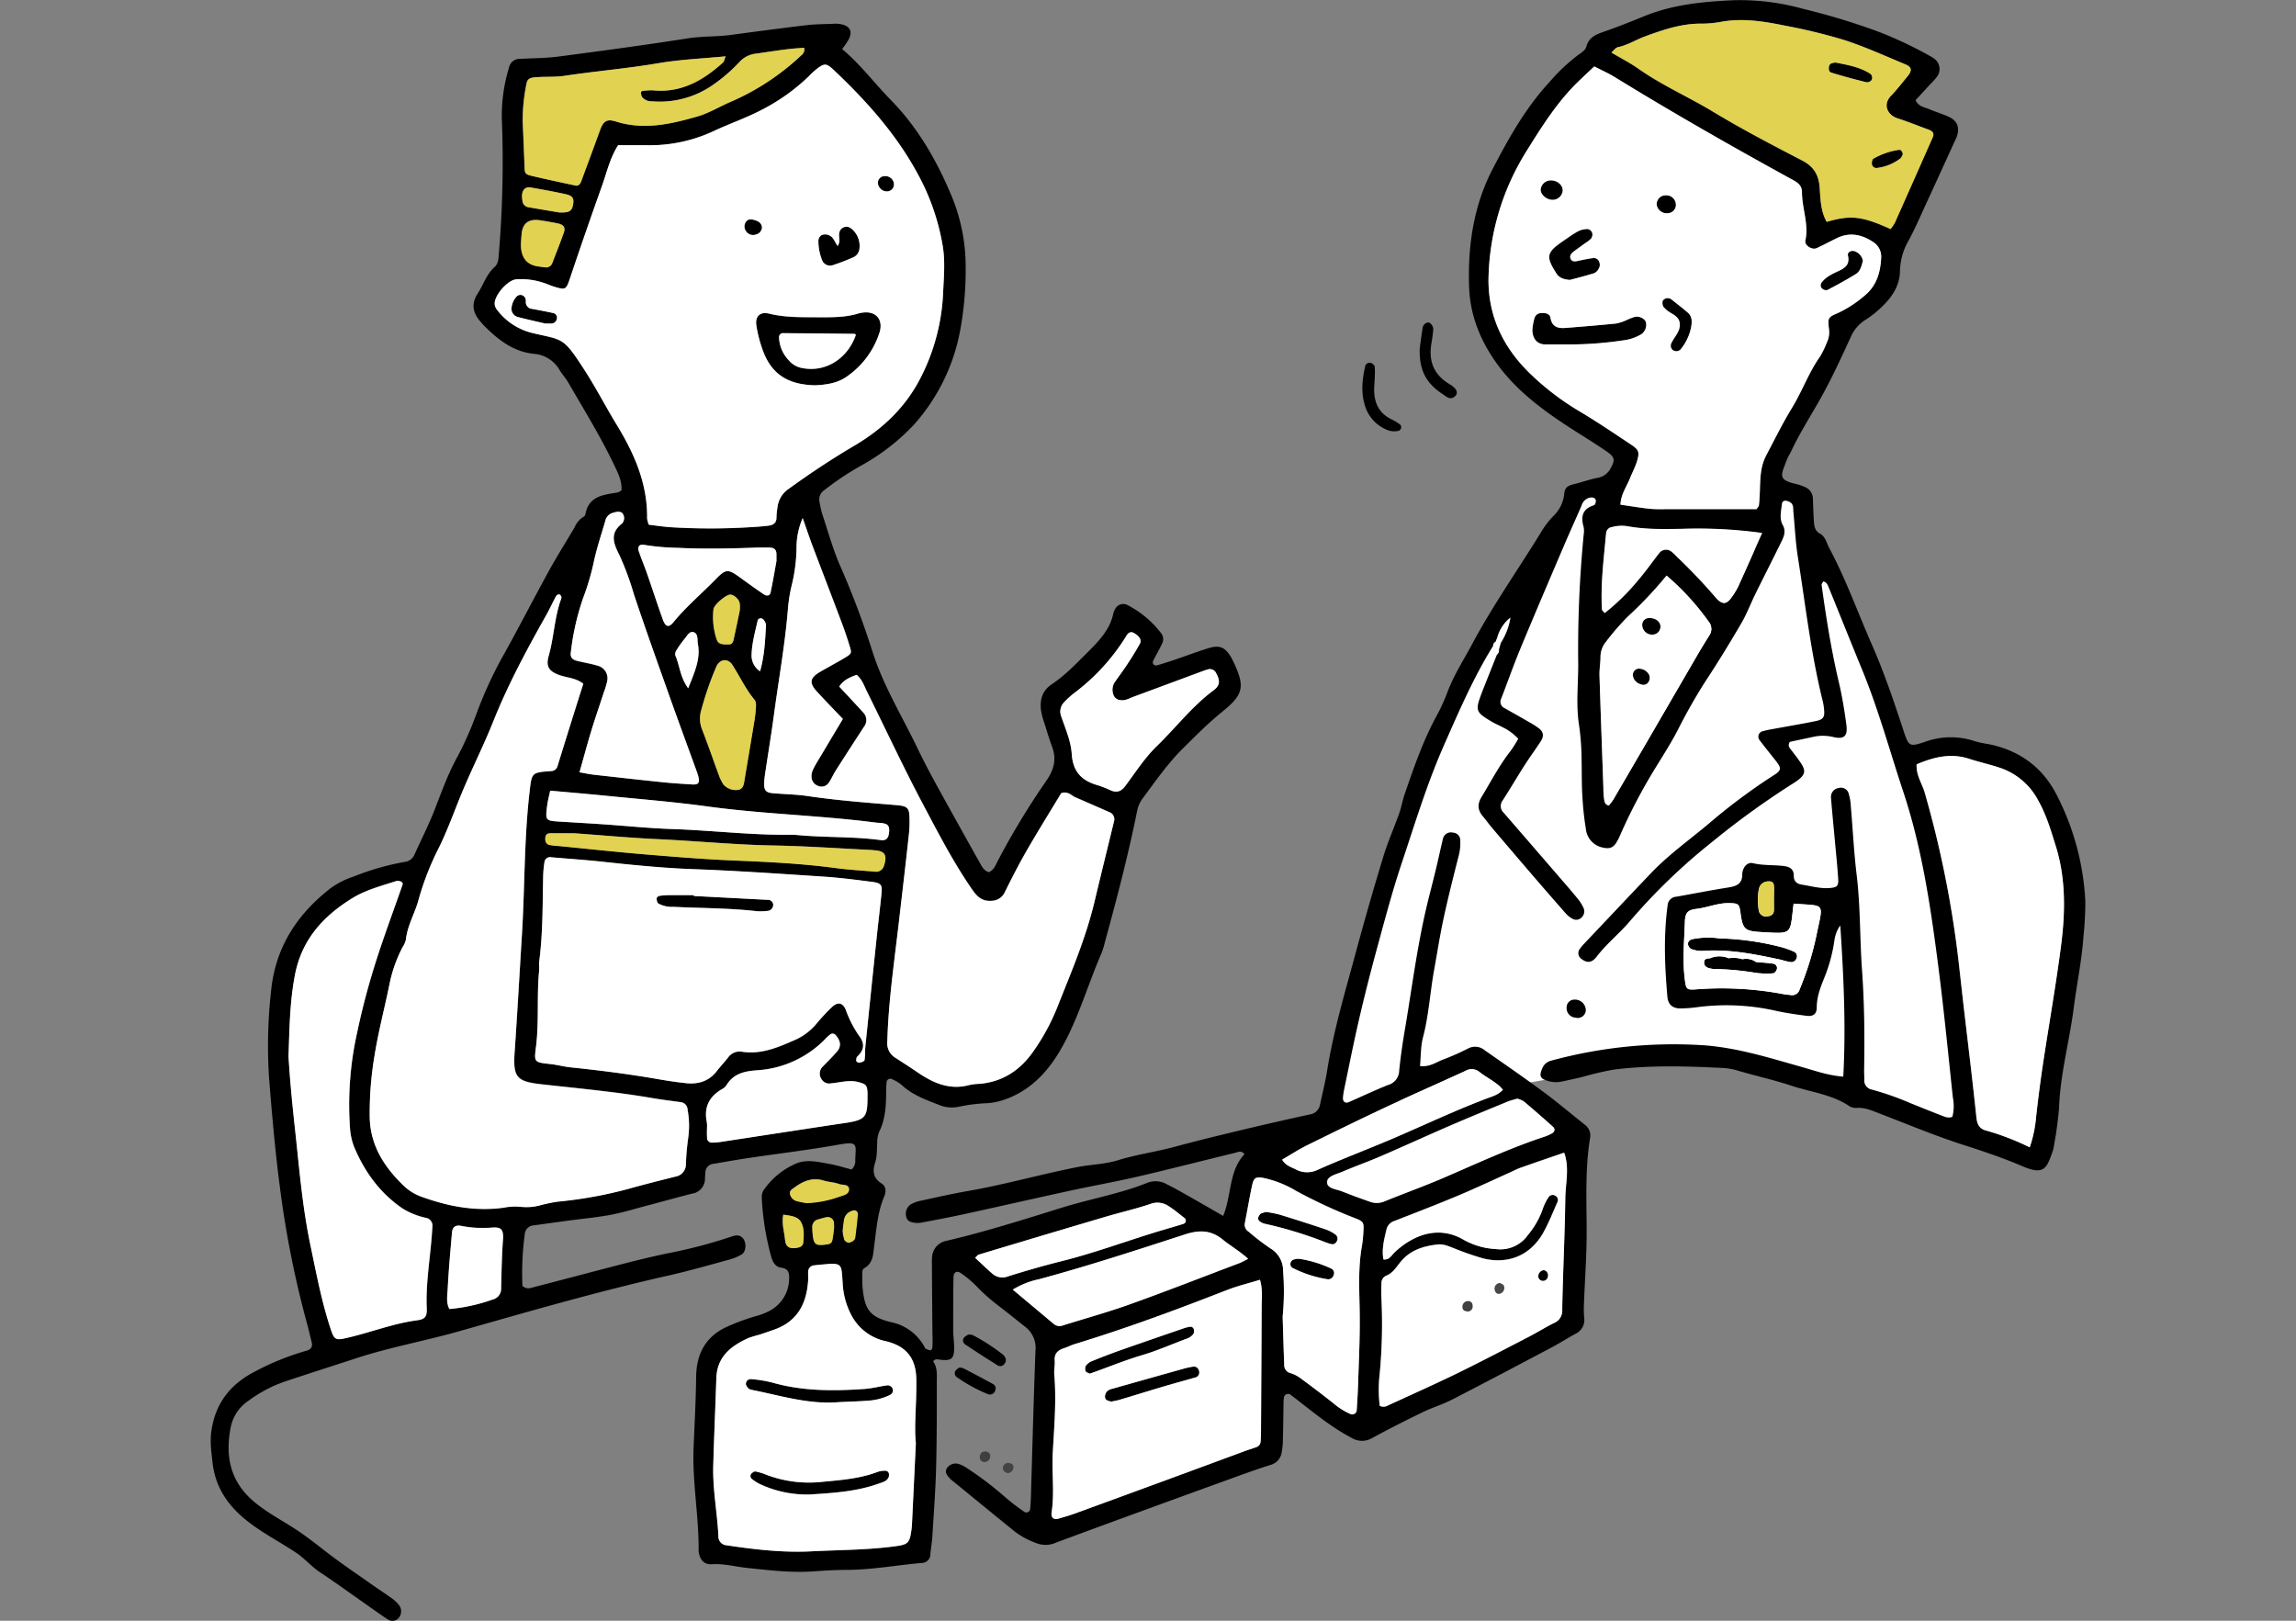 <svg xmlns="http://www.w3.org/2000/svg" id="_レイヤー_2" viewBox="0 0 680 480"><rect x="0" y="0" width="680" height="480" fill="#808080" stroke="none"/><defs><clipPath id="clippath"><path d="M0 0h680v480H0z" style="fill:none;stroke-width:0"/></clipPath><style>.cls-2,.cls-4,.cls-5{stroke-width:0}.cls-4{fill:#e1d252}.cls-5{fill:#fff}</style></defs><g id="_レイヤー_1-2"><g id="_レイヤー_2-2" style="clip-path:url(#clippath)"><path d="m393 328.12 8.45-36.2 12.67-44.06 18.11-46.47 17.5-30.17 13.88-21.72 2.41-4.83 10.26-1.81-4.22 10.26 2.65 85.59L524 155.53l.6-10.26h8.4l4.27 11.18 19.26 44.94 10.87 27.76L580.1 307l2.41 27.16-64-21.12s-25.56-4.23-43.23 2.44S393 328.12 393 328.12Z" style="fill-rule:evenodd;fill:#fff;stroke-width:0"/><path d="m443.37 189.08 1.16 1.27c.17-.93.25-1.78-1.16-1.27Z" class="cls-5"/><path d="M443.37 189.08c1.41-.51 1.33.34 1.16 1.27q2.24-3.46 2.84-7.51c-1.99 1.58-3.4 3.77-4 6.24Z" class="cls-5"/><path d="M292 429.89c-.82-.16-1.61.37-1.77 1.19-.02.12-.03.25-.03.37-.12.74.39 1.44 1.13 1.56h.03c.93.11 1.78-.55 1.89-1.49 0-.04 0-.08.01-.12.11-.71-.38-1.38-1.09-1.5-.05 0-.11-.01-.17-.01Z" style="stroke-width:0;fill:#3f3f3f"/><path d="M298.52 436.28c.99-.08 1.73-.95 1.65-1.94v-.01c-.11-.57-.59-.98-1.17-1-.82-.25-1.68.21-1.93 1.03-.04.15-.07.3-.07.46.09.79.73 1.4 1.52 1.46Z" style="fill:#434343;stroke-width:0"/><path d="M443 190c-.32.43-.62.88-.92 1.32.54-.22.9-.74.92-1.32Z" class="cls-5"/><path d="M442.1 191.29c.3-.44.6-.89.92-1.32-.56.2-.93.73-.92 1.32Zm1.25 2.56c0-.58.48-1 .61-1.53-.5.33-.75.94-.61 1.53Z" class="cls-5"/><path d="M443.35 193.85c.48-.35.71-.95.61-1.53-.13.54-.59.95-.61 1.53Z" class="cls-5"/><path d="M249.94 361.11c-.21 1.11-.3 2.25-.46 3.5.09.9.27 1.79.53 2.65.29.47.78.78 1.33.84.55-.06 1.06-.3 1.47-.67.29-.26.47-.61.51-1 .29-2.25.56-4.51.76-6.78.09-1.08-.89-1.5-2-1-1.09.4-1.9 1.33-2.14 2.46Z" class="cls-4"/><path d="M434.71 385.3a1.7 1.7 0 0 0-1.61 1.79v.09c0 1 .83 1.17 1.54 1.24.82.03 1.51-.61 1.54-1.43 0-.13 0-.25-.03-.38 0-.72-.58-1.31-1.3-1.32h-.15Z" style="fill:#404040;stroke-width:0"/><path d="M444.26 380c-.93.02-1.67.8-1.65 1.73 0 .13.02.26.06.39.22.84.8 1.35 1.69 1.05.93-.34 1.41-1.38 1.07-2.31 0-.02-.01-.03-.02-.05-.08-.42-.83-.65-1.15-.81Z" style="fill:#484848;stroke-width:0"/><path d="M609.35 235.87c-4.22-8.54-11.12-13.61-20.42-15.49-1.33-.19-2.65-.47-3.94-.83a22.374 22.374 0 0 0-14.74.11c-4.8 1.63-4.94 1.43-6.51-3.33-2.83-8.6-5.71-17.16-9.37-25.46-4.18-9.52-7.67-19.34-12.59-28.53-.82-1.52-1.17-3.47-2.77-4.31s-1.71-2.42-1.81-3.93c-.15-2.11-.19-4.23-.28-6.35.01-1.6-.99-3.03-2.5-3.56-.7-.32-1.43-.58-2.17-.78-5.77-1.24-4.81-2.54-3.24-6.76.4-1.08 1-2.07 1.53-3.11 2.53-5.41 5.77-10.42 8.69-15.62 3.29-5.87 6.09-12 8.92-18.15.92-2.12 2.46-3.9 4.43-5.11 1.95-1.25 3.75-2.72 5.36-4.39 2.78-2.79 4.73-6 4.78-10.17.09-3.09.95-6.11 2.5-8.78 2.11-3.89 3.84-8 5.7-12 2.66-5.77 5.3-11.57 7.94-17.35.26-.51.5-1.04.71-1.58.86-2.64.15-4.58-2.33-5.76-1.91-.9-4-1.49-5.92-2.32-1.37-.59-3.07-.68-4-2.63l4.14-4.5c.82-.81 1.6-1.67 2.31-2.58 1.14-1.66.78-3.92-.81-5.15-.46-.35-.95-.66-1.47-.93-4.71-2.63-9.59-4.95-14.61-6.93-7.58-2.82-15.33-5.17-23.2-7.06a69.615 69.615 0 0 0-20-2.47c-9.09.4-18.11 1.24-26.68 4.72-3.91 1.6-7.85 3.18-11.84 4.56-2.46.85-4.61 1.66-5.37 4.58-.25.94-1.49 1.72-2.42 2.38a54.435 54.435 0 0 0-8.37 7.9c-7.17 7.72-12.23 16.81-17 26-5.58 10.8-7.32 22.62-6.9 34.8.3 8.58 3.47 16.2 8.45 23 6.26 8.54 14.86 14.53 23.67 20.12 2.92 1.85 5.86 3.67 8.7 5.64 2.32 1.63 2.45 2.42 1.18 4.77a5.36 5.36 0 0 1-4 3c-2.45.48-4.81 1.36-7.25 1.94-1.48.35-2.42 1-2.56 2.64-.22 2.52-1.34 4.89-3.16 6.65-1.47 1.5-2.75 3.18-3.81 5-6.75 11-14.18 21.51-20.27 32.91-2.45 4.58-5.26 8.93-7.18 13.81a56.38 56.38 0 0 1-3 6.8c-4.25 7.63-7.07 15.82-9.88 24-.63 1.81-.92 3.73-1.56 5.53-1.54 4.35-3.43 8.58-4.77 13-2.86 9.4-5.57 18.84-8.13 28.33-3.11 11.53-6.56 23-8.46 34.83-.54 3.41-1.4 6.78-2.12 10.17a3.566 3.566 0 0 1-3.12 2.93c-7.14 1.56-14.26 3.19-21.37 4.9-6.18 1.47-12.36 3-18.49 4.65-5.57 1.53-11.31 2.27-16.86 4-3.79 1.18-7.92 1.24-11.86 2-11 2.14-21.71 5.24-32.73 7.14-4.56.79-9.08 1.82-13.6 2.81-1.14.19-2.23.58-3.23 1.16-1.15.8-1.67 2.25-1.3 3.6.27 1.42 1.49 1.67 2.62 1.84.76.07 1.53.02 2.28-.15 4-.76 7.95-1.5 11.91-2.36 10.55-2.3 21.07-4.7 31.62-7 6.79-1.47 13.63-2.68 20.39-4.25 9.57-2.23 19.09-4.69 28.64-7 .84-.21 1.76-.78 2.73.41-4.69 5-3.75 12-6.31 18.29-3.81-2.19-7.29-4.2-10.79-6.18-2-1.14-4-2.25-6.1-3.3a6.664 6.664 0 0 0-5.62-.31c-8.09 3.24-16.68 4.7-25 7.27-11.4 3.54-22.78 7.17-34.42 9.89a5.19 5.19 0 0 0-4.29 4.78c-.06.58-.07 1.16-.05 1.74.04 6.95.09 13.89.15 20.83.07 1.35.07 2.7 0 4.05-.16 1.73-1.27.75-2.07.56A14.507 14.507 0 0 0 264 391.6c-6.23-1.5-7.86-3.59-8.5-9.94-.14-1.34-.11-2.7-.13-4.05 0-.77-.08-1.64.68-2.07 2.61-1.5 2.53-4.14 2.86-6.59.68-5 1-10 3-14.68.58-1.39.48-2.92-.72-3.69-2.52-1.63-2.87-3.53-2-6.26.6-1.77.48-3.8.61-5.72-.04-1.15.16-2.3.58-3.38 1.66-3.36 2-7 2.06-10.69 0-1.35 0-2.7.14-4a1.093 1.093 0 0 1 1.69-.88c1.06.45 2.05 1.06 2.93 1.81 3.07 2.82 6.84 4.19 10.63 5.66 1.94.87 4.12 1.1 6.2.64 2.83-.59 5.71-.95 8.6-1.05 1.73-.15 3.43-.52 5.06-1.11 7.48-2.64 12.61-8.15 16.43-14.73 5.23-9 8-19.16 12.16-28.7.41-1.08.74-2.19 1-3.32 3.52-12.8 6.87-25.65 9.5-38.68.26-1.32.81-2.57 1.6-3.66 3.79-5.1 7.4-10.33 11.95-14.84 3.83-3.8 7.61-7.61 11.81-11 6.16-5 6.58-7.35 3.29-14.4-.24-.52-.5-1-.78-1.54-1.76-3-3.38-3.8-6.68-2.78s-6.57 2.25-9.85 3.37c-1.83.62-3.66 1.21-5.5 1.75-.36.06-.73-.06-1-.31-.2-.29-.24-.67-.11-1 .85-1.72 1.82-3.39 2.66-5.12.55-1.06.4-2.34-.39-3.24a29.664 29.664 0 0 0-9.69-8.12 2.691 2.691 0 0 0-3.7.88c-.07.12-.14.24-.19.37-.2.33-.35.69-.45 1.06-1 5-4.5 8.47-7.9 11.86s-6.49 6.63-10.37 9.22c-2.76 1.83-3.52 4.48-3.19 7.54.21 1.33.54 2.63 1 3.89.75 2.38 1.46 4.78 2.33 7.13 1.33 3.59.52 6.7-1.58 9.79a224.622 224.622 0 0 0-14.66 24.19c-.59 1.17-1.11 2.48-2.49 3.1-1.68-.48-2.24-2-3-3.32-4.25-7.56-8.46-15.13-12.64-22.72-1.95-3.55-3.82-7.14-5.57-10.78-4.57-9.51-10.14-18.49-13.35-28.73-2.8-8.81-6.08-17.46-9.82-25.91-2.01-4.85-3.41-9.85-5.06-14.85-.31-1.11-.56-2.24-.74-3.38-.3-1.35.28-2.74 1.45-3.48 3.34-2.61 6.86-4.98 10.55-7.07a63.366 63.366 0 0 0 16-12.33 57.61 57.61 0 0 0 13.73-28.25c1.09-6.05 1.62-12.2 1.56-18.35a54.61 54.61 0 0 0-4.3-21.4c-4.33-10.32-9.91-20-17.87-28.13-4.84-4.94-9-10.55-14.41-15.08.65-.86 1.27-1.74 1.83-2.66 1.35-2.43.61-4.11-2.07-4.68-.76-.15-1.53-.2-2.3-.15-2.69.11-5.4.11-8.08.43-7.42.88-14.83 1.86-22.24 2.86-4.2.57-8.44.36-12.67 1-12.75 2-25.54 3.72-38.34 5.4-3.81.5-7.69.5-11.53.7a3.24 3.24 0 0 0-3.29 2.67 48.512 48.512 0 0 0-2.11 14.9c.54 13.48.23 26.97-.9 40.41-.1 1.37-.15 2.7-1.27 3.7-2.38 2.12-3.26 5.2-4.94 7.75-2 3.13-1.52 5.77.77 8.37.51.58 1 1.16 1.56 1.7 4.07 4 8.47 7.31 14.42 7.88a9.53 9.53 0 0 1 7.48 4.8c.8 1.31 1.86 2.47 2.63 3.8 4.63 8 9.51 15.89 13.5 24.26 1.15 2.41 2.39 4.81 2.2 7.54-.35.27-.73.48-1.14.64-4.19.71-8.62 1-9.56 6.52-.07.44-.76.84-1.24 1.15a7.22 7.22 0 0 0-2 2.76c-2.55 4.31-5.23 8.55-7.64 12.93-4.63 8.44-9 17-13.71 25.41-2.88 5.21-5.37 10.62-7.45 16.2-1.62 4.52-3.55 8.93-5.78 13.18-2.84 5.09-4.76 10.5-6.85 15.88-1.74 4.48-3.94 8.77-5.92 13.15a3.61 3.61 0 0 1-3 2.25c-5.13.92-10.16 2.36-15 4.31-2.4.77-4.66 1.9-6.71 3.35-10.06 7.75-16.5 17.6-17.78 30.51-.97 8.63-1.17 17.33-.59 26 .87 10.76 1.79 21.53 3.21 32.23 1.73 13.58 4.4 27.02 8 40.23.52 1.86.92 3.74 1.4 5.61.36 1.41-.26 2.16-1.59 2.53a77.176 77.176 0 0 0-15.49 6.29c-7.14 3.74-11.49 9.39-12.63 17.53-.45 3.14 0 6.13.34 9.19.73 6.9 4.07 12.18 9.33 16.62 4.75 4 10.3 6.75 15.41 10.17 2.61 1.74 4.56 4.14 7.15 5.84 3.54 2.33 7 4.82 10.46 7.25 3.16 2.21 6.27 4.49 9.48 6.62.98.72 2.34.61 3.2-.26.95-1.02 1.1-2.56.35-3.74-.57-.75-1.25-1.43-2-2-2-1.47-4.14-2.83-6.19-4.28-4.72-3.34-9.54-6.56-14.09-10.12-2.9-2.25-5.76-4.5-8.85-6.49-3.89-2.5-8-4.67-11.59-7.62-7.3-5.92-9-13.5-7.28-22.31.64-3.25 2.56-6.11 5.33-7.93 3.26-2.42 6.87-4.32 10.71-5.65 7.13-2.38 14.29-4.65 21.45-7 9.91-3.21 20.17-5.05 30.2-7.9 20.58-5.84 41.14-11.81 62-16.5 6-1.36 12-3.07 17.9-4.69 1.31-.34 2.56-.86 3.72-1.54 1.53-.92 1.5-4 .08-5.12-1.06-.86-2.2-.49-3.28-.11-6.22 2.07-12.56 3.72-19 4.95-3.96.84-7.9 1.77-11.83 2.78-9.13 2.35-18.24 4.79-27.37 7.14-1 .26-2.18.83-3.5-.33-.23-5.11 0-10.23.69-15.3a2.803 2.803 0 0 1 2.62-2.63l10.32-1.42c4.2-.56 8.43-.93 12.59-1.72 4-.77 7.85-2 11.76-3 4.1-1.08 8.18-2.24 12.3-3.27 2.19-.32 3.8-2.22 3.78-4.43 0-.58.09-1.15.11-1.73a2.638 2.638 0 0 1 2.51-2.67c3.42-.59 6.84-1.2 10.27-1.71 9-1.34 18-2.39 26.89-4 5.72-1 4.87.05 4.73 4.5.12 1.09-.29 2.17-1.1 2.9-2-.51-4.2-1.23-6.45-1.63-3.22-.56-6.56-1.44-9.71-.24a22.32 22.32 0 0 0-9.44 7.39c-.65.73-1.01 1.67-1 2.65.27 5.98 1.22 11.9 2.81 17.67.43 1.49 1.17 3 2.93 3.24 2.08.25 2.45 1.48 2.37 3.2 0 3.96-2.16 7.59-5.63 9.5a19.21 19.21 0 0 1-4.26 1.66c-2.96.86-5.85 1.93-8.65 3.2-6.47 3-8.94 8.29-9 14.9-.08 6.93-.47 13.85-.75 20.76-.42 10.28 1.58 20.34 1.49 30.6 0 .19.02.39.06.58.41 2.24 1.63 3.58 3.93 3.43 3.53-.23 6.88.72 10.31 1.08 6.7.71 13.42 1.53 20.2 1 3.07-.22 6.16-.4 9.24-.41 7.54 0 15-1.42 22.43-2.06a2.571 2.571 0 0 0 2.47-2.67c.16-1.72.47-3.43.58-5.16.41-6.73.93-13.46 1.11-20.2.23-8.49.22-17 .21-25.47 0-2.08.26-4.28-1.07-6.17.49-.84 1.21-.62 2-.52 3.42.4 4.2-.24 4.21-3.53 0-1.74-.29-3.47-.29-5.2 0-5.21 0-10.42.09-15.62 0-1.6 1-2.13 2.24-1.25a31.81 31.81 0 0 1 4.43 3.68c2.12 2.23 4.43 4.28 6.89 6.12 2.63 2 5.14 4.06 7.72 6.09a7.852 7.852 0 0 1 3 7.07c-.53 14.07-.89 28.14-1.32 42.22 0 1.54-.13 3.08-.25 4.62-.04.62-.57 1.08-1.19 1.04-.17-.01-.33-.06-.48-.14a62.47 62.47 0 0 1-5.94-4.57c-3.49-3.05-7.18-5.85-11.06-8.39-.79-.55-1.65-.98-2.56-1.27-1.35-.38-2.79.19-3.51 1.39-.64 1.31.3 2.16 1.05 3 .27.28.56.53.87.75 6.13 5 12.23 10 18.41 15 1.86 1.37 3.9 2.46 6.07 3.25 1.92.81 4.1.78 6-.09 17.69-6.56 35.42-13 53.16-19.43 3.43-1.24 6.87-2.49 10.36-3.57a4.526 4.526 0 0 0 3.3-3.64c.25-1.32.37-2.66.37-4 .1-3.66.13-7.32.2-11 0-.38.04-.77.09-1.15 0-.68.55-1.24 1.23-1.25.31 0 .6.11.83.31 5.82 4.41 11.35 9.2 17.89 12.66a5.994 5.994 0 0 0 6.39 0c4.92-2.67 9.89-5.2 14.91-7.61 2.77-1.34 5.76-2.23 8.5-3.64 9.92-5.1 19.78-10.31 29.64-15.53 2.38-1.26 4.65-2.73 7-4a4.51 4.51 0 0 0 2.55-4.76c-.11-1.33-.13-2.67-.07-4 .27-7.12.81-14.25.8-21.37 0-9.26-.49-18.52 1-27.72a3.99 3.99 0 0 0-1.56-4.09c-4.09-3.22-8.05-6.6-12.23-9.69-5.73-4.23-11.59-8.28-17.43-12.35a4.37 4.37 0 0 0-4.86-.52c-2.4 1.23-4.87 2.33-7.4 3.28-2.11.79-4 2.29-6.87 1.93.27-2.83.17-5.76.88-8.48 1.73-6.55 2.09-13.31 3.29-19.93.93-5.12 1.72-10.27 2.82-15.35 1.34-6.21 2.9-12.37 4.47-18.52.39-1.49.55-3.03.46-4.57.02-1.22-.93-2.23-2.15-2.27a2.41 2.41 0 0 0-3 1.93c-.65 2.62-1.19 5.26-1.82 7.89-1 4.3-2.18 8.58-3.18 12.89-2.61 11.28-4.1 22.75-6 34.15-.78 4.55-1.49 9.12-1.94 13.71a4.476 4.476 0 0 1-3.28 4.16c-3.93 1.56-7.76 3.39-11.64 5.08-1.08.47-1.85-.18-1.73-1.41.07-.77.19-1.53.34-2.29 1.42-6.77 2.75-13.57 4.31-20.31 1.6-6.94 3.34-13.84 5.21-20.71 2.38-8.73 4.68-17.49 7.54-26.06 3.91-11.69 7.48-23.5 12.47-34.81 4.43-10.06 8.78-20.15 14.59-29.52-.02-.55.3-1.07.8-1.3.05-.32.17-.62.35-.89.6-2.47 2.01-4.66 4-6.24q-.6 4-2.84 7.51l-.57 2c.1.58-.13 1.18-.61 1.53-1.49 3.76-3 7.5-4.47 11.27-2 5.31-1.89 5.7 3.09 8.64 1 .59 2.07 1 3.09 1.57 1.74.83 3.31 1.99 4.62 3.41-.68 1.23-1.43 2.41-2.24 3.56-3.35 4.26-5.83 9.06-8.62 13.66-1.34 2.21-1.15 3.88.35 5.71 1 1.2 1.89 2.44 2.89 3.61 3.87 4.56 7.76 9.11 11.65 13.64 3.27 3.8 6.56 7.58 9.86 11.35.62.73 1.36 1.34 2.2 1.79.87.49 1.97.33 2.66-.4.74-.68.99-1.73.64-2.67-.38-.88-.87-1.71-1.46-2.47-1.44-1.81-2.95-3.56-4.47-5.31-5.92-6.86-11.84-13.71-17.77-20.55a2.704 2.704 0 0 1-.32-3.65c2.2-3.4 4.24-6.9 6.42-10.31 1.56-2.43 3.27-4.76 4.85-7.18 1.06-1.63.84-2.88-.7-4s-2.94-1.83-4.44-2.7c-1.83-1.07-3.69-2.08-5.53-3.14a2.09 2.09 0 0 1-1-2.91c1.89-4.85 3.6-9.77 5.59-14.57 4.2-10.14 8.53-20.24 12.84-30.34 1.74-4.08 3.58-8.11 5.34-12.18.31-1.13 1.2-2.02 2.33-2.33.78-.16 1.63-.14 1.89.72.13.43-.19 1.4-.51 1.5-3.33 1-4 3.24-3.12 6.3.16.75.18 1.52.06 2.28-1.25 12.86-1.8 25.78-1.63 38.7 0 6-.7 12 .26 17.93.48 3.44.73 6.9.74 10.37.08 3.66 0 7.33.25 11 .18 3.08.51 6.15 1 9.19.24 2.79 2.3 5.09 5.05 5.62 1.81.41 2.95.15 3.93-1.39.41-.65.77-1.34 1.08-2.05a163.62 163.62 0 0 1 10.7-20.4c2.21-3.59 4.49-7.16 6.43-10.89 2.5-4.97 5.24-9.81 8.23-14.5 3.7-5.61 7.21-11.35 10.6-17.15 1.64-2.79 2.78-5.87 4.22-8.79 2.54-5.17 5.17-10.29 7.7-15.47.75-1.54 1.4-3.08.36-4.93s-.46-4.15-.22-6.25c.04-.55.52-.96 1.07-.92.05 0 .1.01.15.02.55.08 1.06.31 1.5.65.77.72.59 1.78.68 2.72.43 4.42.62 8.87 1.31 13.24 2.26 14.26 3.88 28.65 7.37 42.71.18.75.31 1.51.38 2.28.27 2.47-.12 3.17-2.5 3.67-4.16.85-8.35 1.54-12.52 2.32-1.14.18-2.26.43-3.37.73-.86.35-1.27 1.33-.92 2.19.03.07.06.14.1.21 1.61 2.16 3.33 4.24 5 6.38s1.58 2.73-.55 4.12a174.45 174.45 0 0 0-18.58 13.75c-5.85 5-12.22 9.45-17.59 15-6.68 7-13.27 14-19.9 21-.54.55-1.04 1.14-1.5 1.76-.69.91-.51 2.2.39 2.89.05.04.11.08.17.11 1.57 1.22 3 1.19 4.48-.75 2.94-3.86 6.77-6.85 9.87-10.54 7.28-8.49 15.34-16.27 24.09-23.23 7.74-6.35 15.86-12.22 24.32-17.58 4.35-2.73 3.57-4 1.26-7.23-.56-.79-1.18-1.53-1.75-2.31s-1.42-1.38-.62-2.68c2.29-.49 4.72-1 7.16-1.53 1.89-.39 3.84-.35 5.72.1 3.18.75 4.31-.27 3.87-3.58-.56-4.19-1.23-8.38-2.2-12.5-2.26-9.57-3.8-19.26-5.14-29 0-.29.31-.64.48-1 1.1.22 1.37 1.14 1.72 2 3.26 8 6.49 16.09 9.79 24.11 4.85 11.78 8.18 24.07 12.19 36.14 5.56 16.73 8.11 34.13 10.36 51.55 1.68 13 2.94 26 4.34 39.07.38 1.88.33 3.83-.15 5.69-1.26.52-2.33-.05-3.38-.45-3.06-1.17-6.09-2.41-9.13-3.63-3.7-1.6-7.52-2.94-11.41-4a2.703 2.703 0 0 1-2.16-3c0-1-.08-1.93-.06-2.89.18-9.83.08-19.66-.62-29.47-.67-9.42-.45-18.89-1.6-28.29-.81-6.69-1.13-13.45-1.71-20.17-.06-1.34-.29-2.66-.67-3.94a2.353 2.353 0 0 0-2.76-1.57c-1.42.12-2.5 1.32-2.46 2.74.33 4.23.76 8.45 1.14 12.67.35 3.84.76 7.68 1 11.52.15 2.19-.4 2.57-2.69 2.73-2.75.18-5.36-.59-8-1-1.5-.21-2.49-.95-2.46-2.65 0-2-1.22-2.66-2.93-2.87-3.05-.38-6.16-.12-9.2-.85-1.35-.33-2.51.72-2.95 2.18-.12.38-.18.78-.18 1.18 0 2.76-1.73 3.46-4.08 3.83-5.14.81-10.25 1.82-15.37 2.73-1.4.04-2.54 1.13-2.65 2.53-1.24 9.05-.86 18.1-.07 27.14.2 2.29 1.57 3.45 3.89 3.43 1.74-.03 3.47-.16 5.19-.41 7.66-.97 15.42-.61 22.95 1.09 3 .66 6.07 1.1 9.12 1.5 2 .27 3.07-.5 3.08-2.44 0-3.19 1.09-6 2.27-8.9a46.67 46.67 0 0 0 2.71-9.41c.33-1.78.35-3.74 2-6 1 15.35 1.69 29.92.88 44.77-4.51-.34-8.48-1.78-12.51-2.92-9.46-2.67-18.83-5.63-28.73-6.36-15.22-1-30.5.54-45.22 4.53-2 .53-2.73 1.93-3.15 3.68-.23.77.18 1.59.93 1.88 1.58.77 3.36 1.01 5.08.69 2.07-.42 4.13-.89 6.19-1.37 3.14-.91 6.33-1.66 9.55-2.23 10.75-1.34 21.54-1 32.33-.46 1.54.1 3.05.38 4.52.85 5.17 1.52 10.46 2.67 15.58 4.38 5.8 1.93 12.08 2.56 17.32 6.13.68.37 1.46.53 2.23.45 2.4-.12 4.49.85 6.65 1.68 8.28 3.18 16.48 6.62 24.92 9.32 5.88 1.89 11.73 3.87 17.39 6.29 6.43 2.75 7.17.65 9-4.62.16-.56.28-1.12.35-1.7.68-3.61 1.17-7.24 1.47-10.9.35-10.08 3.09-19.79 4.36-29.73.91-7.06 2.39-14.06 2.88-21.19.37-3.45.55-6.92.54-10.39a76.876 76.876 0 0 0-8.25-31Zm-347.62 20.66a2.403 2.403 0 0 1-2.73 1.57c-3.85-.32-7.7-.54-11.52-1.05-9.95-1.34-20-1.82-30-2.23-8.86-.36-17.7-1.1-26.54-1.83-8.45-.71-16.89-1.62-25.33-2.45-.96-.04-1.92-.15-2.87-.33-1.1-.29-1.34-1.21-1.21-2.26s.85-1.18 1.64-1.19h6.87c8.35.6 16.61 1.37 24.88 1.75 11.37.53 22.69 1.66 34.08 1.87 9.63.17 19.25.86 28.88 1.32.39 0 .77.07 1.15.1 3.37.2 3.7 1.78 2.7 4.73Zm-.94-7.73c-8-1.09-16.17-.72-24.24-1.46-.77-.07-1.54-.12-2.31-.12-11.78.15-23.48-1.3-35.23-1.69-6.93-.23-13.85-1-20.77-1.43-4.42-.3-8.85-.54-13.27-.82-3.08-.2-3.39-.55-3.07-3.41.08-.76.17-1.53.31-2.29.17-.94.4-1.88.74-3.41 5.85.53 11.22 1 16.57 1.51 10 1 20 1.79 29.9 3.15 16.63 2.28 33.43 2.65 50.06 4.8.57.07 1.16.06 1.73.14 1.77.23 2.29.9 2.11 2.68s-.83 2.55-2.53 2.35Zm-61.33-64.52c-1.37 1.68-2.35 1.44-3.15-.78-1.62-4.52-3.1-9.09-4.68-13.63-.76-2.17-1.66-4.3-2.4-6.47-.52-1.51.1-2.3 1.64-2 3.23.52 6.5.8 9.77.86 7.89.38 15.78.23 23.66-.08 1.16-.05 2.32-.07 3.47 0 1.54 0 2.15.62 2.19 2v2c-.47 2.56-1 6-1.75 9.36-.2 1-1.22 1-1.86.57-2.4-1.59-4.74-3.27-7.07-5-3.64-2.65-4.28-2.67-7.27.4-4.16 4.28-8.75 8.13-12.55 12.77Zm4.36 19.55c-2.46-3.38-2.5-6.81-3.82-9.73-.09-.57.06-1.16.4-1.63.71-1.14 1.49-2.24 2.35-3.28.71-.86 1.47-2.31 2.6-2 1.54.45 1.1 2.22 1.34 3.5.83 4.46-.95 8.31-2.87 13.14Zm23.06-18.64c-.3 4.37-.4 8.78-1.77 13.63-1.67-1.1-2.63-3-2.51-5 .12-3.48 1.08-6.81 1.84-10.17.05-.24.58-.52.87-.5.38.04.71.25.93.56.35.42.58.93.64 1.48Zm-7.8-4.28c-.52 2.47-1.14 5.48-1.8 8.48-.16.76-.5 1.48-1.44 1.47-1.34 0-3 .13-3.53-1.34-1-2.92-1.34-6.02-1-9.08.14-1.34 3.71-4.36 5-4.34.56.06 1.09.3 1.51.68 1.25 1.1 1.45 1.77 1.26 4.13Zm-11.35 29.28a93.8 93.8 0 0 1 4.33-12.54c1-2.49 3.48-2.85 4.86-.71 2.19 3.39 3.87 7.09 6.48 10.23.66.79.54 1.8.37 3.76 0 .16-.13 1.31-.32 2.45-1 5.88-2 11.77-2.95 17.65-.19 1.15-.3 2.39-1.59 2.84-1.71.37-3.49-.22-4.65-1.54-.52-.81-.96-1.67-1.29-2.57-1.73-4.68-3.34-9.41-5.16-14.06a8.659 8.659 0 0 1-.08-5.51ZM315.11 208c1.05-1.12 2.2-2.14 3.43-3.06a61.292 61.292 0 0 0 15-16.57c.52-.87 1.18-1.51 2.31-.87 1.62.93 2.33 2.06 1.7 3.18-1.11 2-2.34 4-3.6 5.9-1.16 1.77-2.42 3.47-3.64 5.2a4.115 4.115 0 0 0-.63 3.83c.25.91 1.01 1.59 1.95 1.71 1.57.32 2.74-.48 4-.94 6.49-2.39 12.98-4.79 19.47-7.22.9-.33 1.8-.69 2.73-.94.96-.24 1.96.26 2.34 1.18 1.23 2.19 1.16 3.62-.79 5.06-6.38 4.74-11.15 11.07-16.8 16.54-3.55 3.45-6.3 7.74-9.28 11.74-1.23 1.66-2.53 2.14-4.39 1.31-1.22-.57-2.47-1.06-3.75-1.47-4.7-1.35-7.4-3.93-7.74-9.28-.23-3.74-1.86-7.43-3.11-11.06a3.93 3.93 0 0 1 .8-4.24Zm-65.67-23.28c.82 2.16 1.54 4.36 2.22 6.58s.55 2.32-1.64 3.61-4.71 2.61-7.05 4c-3.06 1.77-3.35 3.33-1 5.88s5 5.31 7.69 8.11c-2.26 3.78-4.42 7.4-6.57 11-.79 1.33-1.61 2.65-2.28 4-.32.7-.48 1.46-.44 2.23.06 1.2.86 2.24 2 2.61 1.12.47 2.42.08 3.1-.93.78-1.09 1.28-2.37 2-3.5 2.79-4.38 5.61-8.74 8.44-13.09 1.02-1.26.92-3.09-.22-4.24-2.31-2.55-4.68-5.06-7.1-7.67 1.3-2 3.21-2.77 5.15-3.48 1.67 1.42 2.23 3.32 3.08 5 5.48 11.06 10.7 22.25 16.47 33.15 4.6 8.67 9.1 17.43 14.73 25.53 1.42 2.05 2.94 3.43 5.65 3.22a4.4 4.4 0 0 0 4-2.69c2.06-4.13 4.16-8.26 6.47-12.26 3.36-5.82 6.91-11.52 10.18-16.94 2.08-.62 2.95.69 4.13 1.21 3.35 1.47 6.71 2.91 10.05 4.4a2.24 2.24 0 0 1 1.44 2.79c-1.91 7.86-3.85 15.71-5.73 23.58-2.59 10.92-7 21.2-11.12 31.57a62.87 62.87 0 0 1-7.21 13.17C302 317 296.83 320.42 290 321c-.96.02-1.93.13-2.87.33-5.74 1.56-10.57-.5-15.18-3.63-2.23-1.52-4.5-3-6.76-4.44a5.014 5.014 0 0 1-2.38-4.85c.34-12.16 2.15-24.17 3.53-36.23 1-8.42 2-16.83 2.88-25.26.18-1.73.22-3.47.14-5.2-.1-2.52-.82-3-3.64-3.26-8.83-.75-17.67-1.4-26.45-2.7-3.43-.5-6.92-.55-10.38-.85-2-.17-2.63-.86-2.55-3 .04-.96.14-1.92.29-2.87.88-5.9 1.86-11.79 2.65-17.7 1.39-10.31 3.24-20.55 4.09-30.94.19-2.3.54-4.59 1.07-6.84.94-3.74 1.44-7.57 1.48-11.43 0-2.99.63-5.95 1.82-8.7 1 2.69 1.85 5.4 2.85 8.06 2.95 7.73 5.93 15.51 8.85 23.23ZM155.8 25.21c.26-1.71.84-2.15 2.73-2.3 2.87-.24 5.74 0 8.63-.43 9.33-1.4 18.73-2.17 28-3.77 6.39-1.1 12.92-1.37 19.69-2-.36.86-.43 1.51-.8 1.84-5.89 5.34-12.43 9.08-20.79 8.22-.96-.02-1.91.04-2.86.18-.5 0-.73.3-.63.78.04.35.14.69.3 1 .73.9 1.85 1.38 3 1.31 6 .49 12-1 17.07-4.24a48.12 48.12 0 0 0 8.86-7.43 7.67 7.67 0 0 1 5-2.49c4.73-.65 9.43-1.51 14.19-1.7.17.84-.16 1.7-.86 2.2a72.113 72.113 0 0 1-21.13 13.87c-3.17 1.38-6.19 3.25-9.48 4.2-7.95 2.29-16 4.17-24.32 1.53-2.67-.84-3.71-.12-4.68 2.59-1.83 5.06-3.69 10.11-5.58 15.15-.27.73-.76 1.42-1.68 1.23-4.33-.92-8.66-1.81-12.95-2.86-2.09-.51-2.12-.76-2.22-3.31-.17-4.23-.32-8.45-.53-12.68-.02-3.66.33-7.3 1.04-10.89Zm-.28 30.6c.48-.3 1.05-.41 1.61-.3 3.55.64 7.11 1.26 10.63 2.06 1.83.42 2.25 1.24 2 2.84-.33 2.05-1 2.65-4.19 2.5-2.19-.37-5.56-.93-8.93-1.52-.99-.1-1.77-.87-1.89-1.85-.16-1.32-.37-2.73.77-3.73Zm-1.23 16.35c0-.49.1-1.63.19-2.77q.4-5 5.55-4.16c1.7.26 3.4.54 5.08.89s2.43 1.19 1.88 2.74c-1.09 3-2.29 6.06-3.45 9.09-.29.73-.99 1.21-1.78 1.21-.57-.03-1.14-.1-1.7-.21q-5.9-.43-5.77-6.79ZM182.75 126c-3.3-5.42-6.22-11.08-9.66-16.41-6.45-10-6.28-8.77-15.7-11a18.581 18.581 0 0 1-10.27-6.94c-.35-.46-.56-1.01-.6-1.59-.13-2.56 3.82-7.07 6.37-7.3 2.71-.19 5.42.15 8 1 1.1.34 2.16.84 3.26 1.18 3.44 1.06 3.55.86 4.72-2.61 3.07-9.13 6.22-18.22 9.45-27.29 1.42-4 2.32-8.13 4.75-12h8.53a44.56 44.56 0 0 0 19.58-4.16c4.69-2.21 9.62-3.89 14.25-6.29 5.16-2.62 9.91-5.99 14.09-10 .67-.71 1.38-1.37 2.12-2 2.53-2 3.06-2 5.36.18 9.85 9.3 18.79 19.33 25.17 31.42a67.473 67.473 0 0 1 7.05 20.7c.77 4.64.32 9.23.11 13.84-.38 8.89-2.7 17.58-6.81 25.47-4.47 8.63-11.26 15-19.6 19.89-6.62 3.9-13 8.15-19.26 12.67a7.672 7.672 0 0 0-3.4 5.66c-.16.95-.25 1.91-.28 2.88 0 1.79-1.14 2.29-2.59 2.44-1.72.19-3.45.34-5.18.42-7.89.49-15.8.49-23.69 0-2.11-.16-4.19-.47-6.36-.73-.22-.58-.38-1.18-.49-1.79.15-10.22-3.73-19.12-8.92-27.64Zm-10 51c1.3-3.41 2.34-6.91 3.11-10.48.86-4.14 2.24-8.17 3.42-12.23a3.13 3.13 0 0 1 2.23-2.43c.91-.23 1.84-.57 2.75 0 .8.89.8 2.25 0 3.14-3.9 3-2.41 6.16-.68 9.61 1.65 3.69 3.04 7.5 4.15 11.39 3.35 10 6.92 20 10.47 30 2.64 7.43 5.37 14.83 8.06 22.25.2.54.39 1.09.54 1.64.53 1.92.08 2.57-1.78 2.45-2.89-.18-5.77-.35-8.64-.65-6.89-.71-13.77-1.48-20.65-2.25-1.13-.13-2.26-.38-4.1-.7 1.27-4.5 2.3-8.37 3.47-12.21s2.5-7.67 3.75-11.51a22.4 22.4 0 0 0 1-3.3c.41-1.99-.8-3.96-2.76-4.49-2-.62-4.12-.94-6.17-1.46-1.21-.3-2.07-.9-1.86-2.4.61-5.58 1.85-11.07 3.68-16.37Zm-45.11 192c-.61 6.14-1.48 12.25-1.22 18.45.1 2.43-.47 3.21-2.9 3.53-7.31 1-14.14 3.76-21.28 5.33-2.76.61-3.25.27-4.17-2.48-2.77-8.25-4.34-16.77-6.13-25.26-2.38-11.37-3.29-22.9-4.55-34.4-.77-7.1-1.48-14.19-1.9-21.35.27-8 .36-16.08 1.9-24.11 2-10.55 8.44-17.5 17.11-22.82 4-2.42 8.51-3.58 12.9-5 .55-.12 1.13-.01 1.6.3.56.37.18 1 0 1.51-2.72 7.8-5.63 15.55-8.08 23.43-2 6.43-3.72 13-5.1 19.58a97.894 97.894 0 0 0-2.14 28.15c.1 1.93.5 3.83 1.18 5.64 3.1 7.46 7.67 13.78 14.42 18.39 2.16 1.32 4.52 2.26 7 2.78 1.19.24 2 1.36 1.84 2.57-.12 1.98-.3 3.91-.49 5.83V369Zm21.36-2c-.36 4.8-.43 9.63-.56 14.45.1 1.59-.97 3.02-2.53 3.37a51.423 51.423 0 0 1-12.79 2.81c-1-2-.6-4-.5-5.87.3-5.59.79-11.16 1.27-16.73.14-1.66 1-2.35 2.8-2 3.03.59 6.13.75 9.21.48 2.34-.09 3.29.43 3.1 3.49Zm54.89-30.3c-.39 2.67-.63 5.37-.72 8.07a3.678 3.678 0 0 1-3.07 3.66c-4.67 1.17-9.34 2.34-14 3.61a125.84 125.84 0 0 1-21 3.79c-1.71.27-3.41.62-5.08 1.06-1.85.51-3.78.67-5.69.46a17.53 17.53 0 0 0-5.16.26c-8.24 1.12-16.13-.34-23.86-3.1-2.03-.66-3.89-1.74-5.47-3.17-5.87-5.6-10.15-12-10.31-20.55-.07-6.14.41-12.28 1.44-18.33 1.13-7 2.93-13.82 4.35-20.74.76-3.97 2.11-7.81 4-11.38.43-.64.74-1.35.92-2.1.45-4.25 2.73-7.9 3.8-12a83.514 83.514 0 0 1 6.13-15.55c2.46-5 4.3-10.22 6.41-15.36 3-7.3 6.59-14.36 9.52-21.68 4.37-11 9.93-21.28 15.7-31.52 1-1.84 1.91-3.77 2.91-5.63.2-.32.55-.52.93-.53.52.19.79.76.61 1.28 0 .01-.01.03-.02.04-2 5.46-2.12 11.34-3.7 16.9-.9 3.16.08 4.55 3.09 5.66 2.32.85 5 .85 7.16 2.59-2.55 8.12-5.1 16.18-7.59 24.25a1.99 1.99 0 0 1-2 1.6c-5.82.44-5.67.47-6.35 6.37-1.61 14-1.37 28.11-2.24 42.15-.72 11.54-1.35 23.09-2.15 34.62-.52 7.53.51 8.8 7.85 9.63 11.1 1.24 22.23 2.24 33.25 4.15 2.66.45 5.34.76 8 1.14 1.2.09 2.12 1.1 2.12 2.3.49 2.67.55 5.4.18 8.09l.04-.04Zm-.76-15.93c-2.68-.28-5.35-.68-8-1.14-8.54-1.48-17.12-2.6-25.74-3.49-2.11-.21-4.17-.79-6.27-1-4.83-.54-4.93-.5-4.37-4.88 1-7.48.23-15 .9-22.52.08-.95 0-1.92 0-2.58 1.17-8.74 1-17.23 1.22-25.7.04-1.34.16-2.68.37-4 .06-.92.86-1.61 1.78-1.55.07 0 .15.02.22.03 5 .44 10 .76 15 1.3 9 1 18 1.89 27.08 2.22 12.9.47 25.79 1.37 38.67 2.22 4.8.32 9.58.94 14.35 1.55 2.58.34 3 .87 2.74 3.37-.42 4.42-1 8.82-1.45 13.23-1.13 10.72-2.24 21.44-3.34 32.17-.13 1.32 0 2.68-.24 4 0 .33-.86.63-1.37.76-.37.05-.75-.09-1-.37-.17-.23 0-.7 0-1.05.06-.18.17-.34.32-.47 2-1.91 2.16-3.83.42-6.09a32.684 32.684 0 0 1-3.94-7.69c-.88-2.13-2.39-2.4-4.08-.8-1.66 1.6-3.24 3.3-4.71 5.08a17.426 17.426 0 0 1-6.45 4.75c-5 2.18-9.92 4.29-15.57 3.39-1.57-.24-3.15.44-4.05 1.75-1.08 1.35-2.27 2.62-3.33 4-2.35 3.04-5.55 3.94-9.2 3.55l.04-.04Zm46.83 11.85c-12 1.78-23.93 3.65-35.9 5.46-1.13.21-2.27.31-3.42.3a1.62 1.62 0 0 1-1.17-1c-.13-1.52-.05-3.06-.05-4.08-.01-.36-.04-.73-.09-1.09-.88-4.32.71-7.48 4.47-9.66.52-.26.97-.64 1.31-1.11 2.12-3.48 5.22-4.21 9.18-4.5 7.56-.48 14.68-3.73 20-9.12.51-.58 1.08-1.1 1.7-1.55.5-.32 1.16-.2 1.53.27 1.4 1.59 1.7 3.24.52 4.68-1.33 1.63-2.88 3.08-4.34 4.6-1.02.97-1.2 2.53-.43 3.7a2.68 2.68 0 0 0 2.95 1.28c2.66-.22 5.27-1.09 8-.36 2.19.59 2.58.86 2.71 3v1.16c.07 6.48-.59 7.11-7.01 8.06l.04-.04Zm4.16 27c-.2 2.27-.47 4.53-.76 6.78-.04.39-.22.74-.51 1-.41.37-.92.61-1.47.67a1.79 1.79 0 0 1-1.33-.84c-.26-.86-.44-1.75-.53-2.65.16-1.25.25-2.39.46-3.5a3.348 3.348 0 0 1 2.17-2.44c1.04-.47 2.02-.05 1.93 1.03l.04-.05Zm-18.68-8.06c2.56-1.87 5.3-3 8.57-1.95 1.45.46 3.05.48 4.45 1 1.09.43 3.19-.07 3 1.8-.14 1.39-1.92 1.61-3.16 2a31.58 31.58 0 0 1-9.47 1.8c-.61-.12-1.74-.27-2.83-.58a2.76 2.76 0 0 1-2-1.91c-.35-1.11.68-1.58 1.4-2.11l.04-.05ZM247 363.91c-.08.62-.18 1.58-.33 2.53-.3 1.84-.52 2-2.7 2.22s-2.85-.17-3.18-2.23c-.13-.95-.21-1.91-.22-2.87-.11-1.2.73-2.28 1.93-2.46.74-.2 1.47-.47 2.22-.6 1.01-.22 2.01.42 2.23 1.42.04.16.05.33.04.5v1.49Zm-14.5 3.37c-.21-2.44-1.08-4.86-.53-7.55 2.15.35 4.33.49 5.29 2.27s.8 4.11.61 6.21c-.15.53-.54.97-1.06 1.16-2.33.63-4.08.43-4.3-2.09Zm38.74 60.12c-.44 9.12-.77 16.06-1.1 23 0 .77-.07 1.54-.16 2.3-.58 4.63-1 4.77-5.78 5.37-7.86 1-15.76 1-23.63 1.37-8.48.46-16.92-.5-25.32-1.77a2.6 2.6 0 0 1-2.44-2.71c-.35-6.93-1.72-13.79-1.53-20.75.24-8.67.63-17.33.92-26 .22-6.34 4.35-9.53 9.52-11.86 1.09-.39 2.19-.72 3.31-1 1.46-.48 2.92-1 4.36-1.5 6.9-2.46 9.59-7.81 10-14.69.05-.76-.1-1.54 0-2.31-.06-.99.65-1.87 1.64-2 .57-.08 1.14-.13 1.72-.18 7.05-.71 6.41-.53 6.87 5.62.18 3.27 1.06 6.47 2.6 9.36 2.1 3.96 5.87 6.78 10.27 7.67 5.9 1.43 8.76 4.94 8.92 11 .12 7.03-.74 14.15-.16 19.08h-.01Zm22.55-50.28c-1.7-1.49-3.33-3.06-5-4.61.52-.46.76-.85 1.09-.94 12.49-3.75 24.99-7.48 37.49-11.19 4.42-1.31 8.93-2.33 13.29-3.8 1.8-.7 3.83-.47 5.43.62 1.61 1 3.1 2.27 4.62 3.45a.998.998 0 0 1-.23 1.82c-3.12 1-6.27 1.85-9.39 2.82-8.81 2.74-17.48 5.9-26.44 8.16-5.4 1.35-10.75 2.88-16.06 4.55-1.63.66-3.5.32-4.79-.88h-.01Zm6.15 4.82c2.41-1.48 5.07-2.53 7.84-3.1 14.51-3.92 28.81-8.59 43.1-13.23 4.2-1.37 7.7-1.39 11.24 1.48 2.32 1.89 5 3.39 7.54 5.7-1.22.61-1.87 1-2.56 1.27-10.63 4-21.21 8.19-31.91 12-6.7 2.41-13.58 4.32-20.39 6.45-.91.37-1.95.21-2.71-.42-3.94-3.3-7.91-6.61-12.09-10.15h-.06Zm73.72 5.06c-.06 12.13-.12 24.26-.19 36.39 0 1.15 0 2.3-.12 3.46-.01.79-.53 1.48-1.28 1.72-1.27.45-2.56.84-3.82 1.3C351.83 435.96 335.41 442 319 448c-1.8.66-3.64 1.22-5.49 1.74-1.42.4-2.29-.25-2.05-1.84.91-5.93 0-11.88.35-17.82.44-7.68 1.09-15.37.44-23.08-.11-1.33.23-2.7.13-4-.17-2.16 1-3.16 2.81-3.75 1.1-.36 2.13-.91 3.24-1.24 15.27-4.61 30.2-10.17 45.06-16 3-1.17 6.18-1.93 9.68-3 .83 2.99.5 5.53.49 7.99Zm30.15-22.65c-.05 1.54-.2 3.08-.44 4.6-1.3 7.1-.71 14.23-.66 21.37.05 6.17-.25 12.33-.45 18.5-.09 2.89-.23 5.78-.44 8.66.03.74-.55 1.36-1.28 1.39-.27.01-.54-.06-.77-.2-1.76-.79-3.39-1.83-4.86-3.09-3.17-2.52-6.4-5-9.66-7.37-.92-.7-1.95-1.23-3.05-1.57a2.398 2.398 0 0 1-1.85-2.56c-.2-4.62-.31-9.23-.47-14.12.44-4.52.49-9.07.13-13.6.03-2.75-1.42-5.3-3.8-6.68a69.478 69.478 0 0 1-6.41-4.93 2.417 2.417 0 0 1-1.13-2.47c.75-3.78 1.37-7.59 2.19-11.35.48-2.18 1.15-2.47 3.27-2.1 3.4.72 6.67 2.01 9.65 3.8 5.76 3.14 11.71 5.89 17.83 8.25 2.15.87 2.32 1.27 2.2 3.5v-.03Zm59.75-9.47c-.14 11-.72 21.95-.91 32.92.15 1.74-.87 3.36-2.49 4-2.57 1.31-5 2.83-7.61 4.16-7 3.62-14 7.29-21.08 10.75-6.75 3.29-13.61 6.34-20.43 9.48-.74.45-1.65.5-2.43.12-.38-3.19-.38-6.4 0-9.59.68-7.31.85-14.66.51-22a39.56 39.56 0 0 1 0-4.62 2.36 2.36 0 0 1 1.39-2.32c2.12-.82 3.14-2.8 4.51-4.38 2.86-3.3 6.64-4.41 10.74-4.87 1.81-.2 3.38.57 5 1.19 2.68 1.09 5.41 2.04 8.18 2.85 6.72 1.82 13.94-.05 18.18-7.67 1.58-2.85 2.78-5.92 4.11-8.91.35-.71.06-1.58-.65-1.93a1.484 1.484 0 0 0-2.04.54 15.25 15.25 0 0 0-1.73 3.62c-.99 2.72-2.45 5.26-4.31 7.48a9.994 9.994 0 0 1-9.6 4.17c-3.09-.16-6.11-.98-8.85-2.42-.17-.1-.35-.17-.51-.27-7-4.14-14.41-2.06-20.52 3.66-.95.89-1.5 2.29-3.31 2.13-.59-3.11.24-6.1.94-9.07a3.439 3.439 0 0 1 2.34-2.34c6.27-2.44 12.55-4.86 18.76-7.47 5.32-2.23 10.55-4.7 15.82-7.07.88-.4 1.73-.86 2.64-1.18 4.32-1.53 8.65-3 13-4.52 1.64 4.52.41 9.09.35 13.59v-.03Zm-14.29-29.52c.71.15 1.38.43 2 .8 2.94 2.48 5.84 5 8.67 7.6.64.59.45 1.43-.37 1.89-.67.38-1.37.7-2.1.95-10.42 3.43-20.35 8.09-30.41 12.4-5.65 2.42-11.46 4.48-17.14 6.82-1.43.58-3.03.58-4.46 0-2.72-1-5.42-2-8.09-3-1.69-.67-4.49-.8-4.38-2.81.09-1.7 2.83-2.22 4.54-3 3.71-1.59 7.52-2.93 11.22-4.53 7.06-3.05 14-6.25 21.11-9.3 5.47-2.37 11-4.62 16.5-6.89.92-.36 1.86-.57 2.91-.9v-.03Zm-38.87 2.54c7.83-3.66 15.74-7.12 23.59-10.73 1.35-.81 3.05-.67 4.25.35 2.25 1.75 4.93 2.95 6.9 5.16-1.38 1.59-3.29 2-5 2.7-9.52 3.63-18.73 8-28.09 12-7.24 3.1-14.63 5.86-21.82 9.07-2.09 1-4.53.92-6.55-.21-1.37-.67-2.91-1.11-3.89-2.84 2.45-1.42 4.83-3 7.37-4.24 7.69-3.78 15.43-7.57 23.24-11.23v-.03ZM479.17 14c2.87-.6 5.32-2.19 8-3.18C492.64 8.8 498.08 6.94 504 7c1.93 0 3.85-.19 5.75-.55 6.41-1.15 12.69-.13 18.92 1.15 5.87 1.09 11.68 2.5 17.4 4.22 6.21 2 12.2 4.73 18.25 7.25 1.92.8 2 1.85.57 3.58-1.6 1.92-3.13 3.92-4.86 5.72-2.46 2.55-1.17 5.67 2 6.69s6.15 2.24 9.23 3.37c1 .38 1.65 1 1.15 2.17-3.72 8.47-7.46 16.93-11.23 25.4-.36.65-.78 1.28-1.25 1.86-8.66-3.94-12-4.18-18.92-2.13-1.76-3.13-1.85-6.66-2.07-10.06-.25-3.86-1.74-6.34-5.27-8.16-8.89-4.6-17.78-9.25-26.34-14.42-7.25-4.38-15.07-7.76-22-12.66-2.48-1.76-5.22-3.15-8.08-4.85.75-.69 1.27-1.48 1.92-1.58Zm27 174.34c-1.25 1.95-2.44 3.93-3.61 5.93-4.75 8.16-9.49 16.33-14.23 24.5-3.49 6-6.99 12-10.49 18-.39.65-.91 1.22-1.33 1.79-1.38-.28-1.32-1.38-1.47-2.23-.12-.96-.17-1.92-.16-2.88-.39-11.16-.81-22.32-1.16-33.48 0-1.73.3-3.46.3-5.19-.04-1.74.56-3.45 1.68-4.78 1.98-2.6 4.14-5.07 6.44-7.39 4.1-3.76 7.93-7.82 11.45-12.13 4.67 4.01 8.84 8.57 12.41 13.58a3.4 3.4 0 0 1 .16 4.25v.03Zm8.73-14.78c-.6 1.21-1.3 2.36-2.1 3.44-1.47 2.09-2.83 2.14-4.59.08-3.63-4.23-7.48-8.28-11.52-12.13-.51-.56-1.06-1.08-1.65-1.55-1.1-.87-2.69-.7-3.57.4-.02.03-.04.05-.06.08-2 2.55-3.89 5.26-6 7.73a64.3 64.3 0 0 1-10.13 10c-.42-.55-.8-.82-.81-1.1-.42-7.53.55-15 1.23-22.45.04-.99.8-1.81 1.79-1.91 1.49-.4 3.05-.49 4.57-.24 5.34 1 10.7.87 16.11.77 7.93-.26 15.88.16 23.74 1.26-2.49 5.45-4.72 10.54-7.02 15.59v.03Zm8.19-38.63c-1.78 3.35-1.76 7-1.88 10.72-.05 1.34-.12 2.68-.27 4 0 .34-.37.65-.69 1.17h-27.06c-1.54.05-3.09.02-4.63-.11-2.84-.31-5.66-.79-8.63-1.21.11-3 1.78-5.24 2.76-7.69.71-1.78 1.64-3.5 2.18-5.33.76-2.6.47-3.28-1.86-4.82-5-3.31-9.94-6.67-15.07-9.73a78.841 78.841 0 0 1-15.12-11.59c-8-7.88-12.42-17.43-11.94-29a73.55 73.55 0 0 1 11.24-36.59c4.6-7.39 9.22-14.73 15.55-20.8 1.38-1.33 2.79-2.64 4.49-4.24 2 1 4.06 1.95 6 3.12 17.4 10.69 35.14 20.81 53.05 30.62 1.53.83 2.46 1.81 2.47 3.53 0 4.79 2.09 9.42 1 14.33-.3 1.39 2 2.83 3.31 2.23 2.11-1 4.12-2.09 6.22-3.07 3.69-1.72 7.14-1 10.42 1.15a5.14 5.14 0 0 1 2.48 4.9c-.24 4.39-1.42 8.3-5.06 11.21a34.105 34.105 0 0 1-7.73 5c-3 1.3-3 1.43-2.67 4.74.19 1.34-.01 2.7-.59 3.92-.55 1.44-1.22 2.84-2 4.17-3.37 4.74-5.28 10.25-8.31 15.18-2.75 4.55-5.16 9.39-7.67 14.16v.03Zm-2.17 128.49a2.78 2.78 0 0 1 2.82-2.36c.89-.08 1.55.28 1.62 1.17.09 1.33 0 2.67 0 4v3.44c0 1.14-.85 1.63-1.9 1.72-1.15.25-2.3-.48-2.55-1.63 0-.02 0-.04-.01-.06-.37-2.09-.36-4.22 0-6.31v.03Zm17.15 13.07A89.24 89.24 0 0 1 533 293a2.3 2.3 0 0 1-2.63 1.71c-.57-.09-1.16-.08-1.72-.19a98.612 98.612 0 0 0-26.4-1.49c-2.7.18-2.85-.05-3.21-2.76-.77-5.76-.2-11.52 0-17.27.09-2.62.84-3.5 3.44-3.8 3.25-.38 6.29-1.77 9.63-1.7 2.72.06 3 .17 3.36 2.7.67 4.93 1.17 5.57 5.89 5.83 9.74.53 8.72 1 9.86-8.41 9.37.76 8.78-.62 6.84 8.84v.03Zm72.34 3.41c-1.53 11.85-3.63 23.63-5.41 35.45-.78 5.14-1.44 10.29-2 15.46-.26 3.07-.89 6.09-1.89 9a75.533 75.533 0 0 0-13-5c-1.9-.52-2.56-1.77-2.78-3.8-1.18-11.27-2.57-22.53-3.88-33.79-.51-4.4-1-8.81-1.49-13.21a309.386 309.386 0 0 0-9.92-49.16c-.78-2.73-2.59-5.17-2.42-8.43 5-2.13 10.08-3.44 15.59-1.63 3.11 1 6.33 1.7 9.42 2.77 4.78 1.7 8.73 5.16 11.06 9.67 2.38 4.24 3.72 8.86 5.13 13.47 2.99 9.55 2.84 19.39 1.58 29.17v.03Z" class="cls-2"/><path d="M410.37 127.13c1.21.61 2.6.76 3.92.44.33-.15.58-.43.67-.78.07-.35-.01-.71-.23-1a13.66 13.66 0 0 0-2.41-1.5c-3.77-1.74-5.32-4.8-5.34-8.79 0-1 .09-1.92.17-3.44.07-1.15.07-2.31 0-3.46-.05-.42-.66-1-1.13-1.11-.71-.22-1.46.18-1.68.88-.02.06-.03.12-.04.19-.8 3.59-1.22 7.27-.25 10.85.79 3.42 3.13 6.27 6.32 7.72Zm17.03-10.32c1 .68 2.2 1.84 3.58.5.95-.93.54-2.21-1.62-3.5-4.76-2.83-6.34-6.93-5.4-12.22.23-1.32.41-2.65.52-4 .08-1-.89-2.19-1.56-2.08-.79.1-1.42.71-1.56 1.49-.36 2.07-.6 4.17-.89 6.25-.17 6.25 1.77 10.22 6.93 13.56ZM285.87 398.17c3.18 2.14 6.4 4.22 9.65 6.24.71.39 1.6.14 2-.56.51-.61.51-1.49 0-2.1-.1-.17-.22-.32-.35-.46a56.545 56.545 0 0 0-9.15-5.92c-.42-.11-.85-.14-1.28-.1-.46.23-.89.53-1.25.9a1.37 1.37 0 0 0 .38 2Zm-2.87 7.75c-.43.66-.24 1.54.41 1.97l.06.03c2.81 1.97 5.82 3.62 9 4.92a1.619 1.619 0 0 0 2.29-1.05c.32-.73 0-1.59-.73-1.93-2.85-1.55-5.72-3.08-8.59-4.57-.4-.15-.81-.25-1.23-.31-.45.25-.86.56-1.21.94ZM469.66 299a3.23 3.23 0 0 0-3.49-2.95h-.02a2.29 2.29 0 0 0-2.16 2.2 2.83 2.83 0 0 0 2.49 3.13h.11c1.26.38 2.59-.33 2.97-1.58.08-.26.11-.53.1-.81Zm14.46-205.15c-.73.23-1.44.5-2.14.82-1.03.51-2.13.89-3.25 1.14-5 .51-10 .91-14.94 1.31-2.26.17-4.11-.19-4.58-3-.22-1.28-1.58-1.48-2.82-1.39-1.45.11-1.91 1.08-2.12 2.3-.24.93-.38 1.88-.43 2.84.07 2.37 1.37 4.17 3.82 4.14h6.35c5.58.04 11.15-.36 16.66-1.19 1.92-.21 3.76-.83 5.42-1.82a3.432 3.432 0 0 0 1.38-3.52c-.28-1.09-1.94-1.95-3.35-1.63ZM461 81.06c.81 1.25 2 1.72 3.94 1.89 2.11-.58 4.7-1.26 7.26-2 .52-.26.95-.67 1.22-1.18.45-.64.54-1.47.23-2.19a1.677 1.677 0 0 0-1.81-1.11c-1.52.21-3 .52-4.51.85-.79.18-1.64.25-2.05-.46-.58-1 .11-1.79.92-2.39 1.08-.8 2.18-1.58 3.26-2.37.65-.39 1.26-.86 1.8-1.39.32-.45.45-1 .36-1.54-.17-.79-.88-1.34-1.69-1.3-.96.05-1.89.32-2.74.77-1.5.84-2.89 1.88-4.31 2.87-4.88 3.31-5.11 4.58-1.88 9.55Zm34 7.55c-.15-.11-.32-.19-.51-.23-.74-.26-1.57.02-2 .68-.15.51-.12 1.06.08 1.55.09.33.46.59.72.87 1.38 1.48 4 1.85 4.24 4.31.23 2.25-1.51 3.82-2.41 5.68-.42.66-.33 1.53.22 2.09.71.65 1.81.59 2.46-.12.02-.02.04-.05.06-.07 1.49-1.83 2.52-4 3-6.31.48-2.33.09-3.59-1-4.52-1.61-1.37-3.28-2.63-4.86-3.93Zm46.21-2.72c2.85-1.5 5.67-3 8.42-4.72 1.4-.85 1.71-2.44 2.06-3.92a3.57 3.57 0 0 0-2-2.65c-1.16-.69-2.68-.09-2.42 1.1.51 2.35-.52 3.48-2.46 4.4s-3.87 1.7-5.21 3.39c-.54.53-.55 1.4-.02 1.94.02.02.04.04.07.06.43.38 1.01.52 1.56.4Zm-81.39-26.71c1.57 0 2.88-1.2 3-2.77 0-1.59-1.55-2.94-3.48-3a3.004 3.004 0 0 0-3.07 2.74c.02 1.51 1.73 2.99 3.55 3.03Zm36.53 1.34a2.811 2.811 0 0 0-2.95-2.68h-.05a2.613 2.613 0 0 0-2.66 2.94 3.002 3.002 0 0 0 3.31 2.36 2.458 2.458 0 0 0 2.35-2.56v-.06Zm-144.6 335.85c.7-.29 1.31-.76 1.75-1.37.2-.51.2-1.07 0-1.58-.2-.32-.55-.51-.92-.52-.74.11-1.47.29-2.18.55-6.17 2.12-12.35 4.24-18.5 6.41-2.9 1.03-5.77 2.13-8.61 3.29-.69.3-1.28.78-1.72 1.39-.2.51-.2 1.08 0 1.59.07.25.6.37 1.19.69l2.47-.9c4.34-1.55 8.63-3.29 13-4.59 4.64-1.33 9.02-3.33 13.52-4.96Zm1.46 8.4c-.95.15-1.89.35-2.81.62-7.04 2-14.07 3.98-21.1 5.94-.38.08-.73.22-1.06.42-.67.44-1.05 1.2-1 2 .07 1 .92 1.07 1.8 1.37.78-.17 1.73-.32 2.64-.59 4.42-1.32 8.82-2.69 13.24-4 3-.88 5.93-1.66 8.88-2.53a1.55 1.55 0 0 0 1.18-2.19c-.22-.76-1-1.22-1.77-1.04ZM542.37 21.51c3.45 1.06 6.93 2 10.42 2.86.56.06 1.11-.16 1.48-.58.42-.68.21-1.57-.47-2-3.3-2.06-7.07-2.61-10.12-3.24-1.31.08-1.77.42-1.94 1-.24.76-.11 1.73.64 1.96ZM556 49.73c2.49-.32 4.86-1.3 6.85-2.83.3-.36.54-.76.7-1.2-.08-1-.64-1.39-1.15-1.32a21.54 21.54 0 0 0-7.54 2.6c-.35.19-.52 1-.48 1.51.03.73.65 1.3 1.39 1.27.08 0 .16-.01.23-.03Zm-98.45 326.55c-.73-.35-1.86.56-1.94 1.51-.12.75.39 1.45 1.13 1.57h.07c.78.1 1.5-.44 1.62-1.22.22-.76-.16-1.56-.88-1.87Zm-64.92-12.17c-4.53-1.52-9.08-2.98-13.65-4.38-1.29-.33-2.6-.59-3.92-.78-.57.07-1.13.23-1.66.47-.42.35-.72.83-.86 1.36-.08.25.23.74.5.94.45.35.97.59 1.53.72 5.98 1.32 11.85 3.1 17.55 5.32.7.29 1.42.53 2.16.71.58.13 1.18-.14 1.46-.66.5-.62.44-1.53-.14-2.08-.9-.69-1.9-1.24-2.97-1.62Zm1.59 11.58a34.292 34.292 0 0 0-9.16-2.84c-.43-.05-.86-.05-1.29 0-.73.19-1.51.41-1.62 1.36-.08.58.23 1.13.77 1.36 3.25 1.63 6.74 2.75 10.33 3.3.8.04 1.51-.48 1.71-1.26.33-.73 0-1.59-.73-1.92Zm94.04-192.64c-.99.05-1.79.81-1.89 1.79-.11 1.6 1.09 3 2.7 3.11.17.01.35 0 .52 0 1.17-.08 2.1-1.01 2.18-2.18.16-1.59-1.45-2.86-3.51-2.71ZM485.45 198a1.878 1.878 0 0 0-1.8 2.32 3.118 3.118 0 0 0 2.28 2.3c.71.34 1.55.19 2.09-.38.65-.72.77-1.79.28-2.63a3.45 3.45 0 0 0-2.85-1.61Zm45.91 83.87c-1.4-.63-2.84-1.14-4.33-1.51a80.667 80.667 0 0 0-17.77-2.44c-2.63-.38-5.3-.31-7.9.2-.81.18-1.48.6-1.44 1.48.07.79.64 1.44 1.41 1.62.91.29 1.86.43 2.82.41 8-.6 15.66 1 23.36 2.63.91.28 1.84.51 2.78.68.79.1 1.53-.37 1.79-1.12.34-.74.02-1.61-.72-1.95Zm-6.15 3.52c-1.7-.26-3.43-.34-5.14-.5a4.994 4.994 0 0 0-4-.83c-1.32-.41-2.72-.5-4.09-.29a6.979 6.979 0 0 0-5.49 0c-.72.13-1.61 0-1.77 1-.15.79.3 1.56 1.06 1.82.71.26 1.46.4 2.22.41 4.02.07 8.03.45 12 1.12 1.71.22 3.43.27 5.15.13.39 0 .93-.7 1.07-1.17a1.29 1.29 0 0 0-.82-1.64c-.06-.02-.12-.04-.19-.05ZM224 96.33c.36 2.28.92 4.53 1.67 6.71 2.46 7.43 7.28 10.91 15.8 11.07 2.77-.14 6.37-.48 9.21-2.5 4.66-3.17 8.12-7.81 9.83-13.18 1.12-3.63-.94-6.22-4.6-5.89-.58.05-1.15.15-1.71.31C250.45 94 246.59 94 242.73 94c-5 0-10 .15-14.94-1.08-2.64-.7-4.18.77-3.79 3.41Zm7.73 2.38c.19-.02.38-.02.57 0 6.93.06 13.87.13 20.8.2.13 0 .26.2.39.3-2.55 7.39-9.51 11.44-16.57 9.67a6.69 6.69 0 0 1-3.35-2.16 10.236 10.236 0 0 1-2.84-6.76c-.04-.61.39-1.15.99-1.25Zm15.03-20.19c2-.65 3.96-1.41 5.88-2.26a3.116 3.116 0 0 0 1.91-2.67c.27-2.32-.72-4.6-2.58-6a2.17 2.17 0 0 0-3.02.47c-.24.33-.38.72-.41 1.13-.19 1.11.48 2.28-.46 3.68-.84-1.08-1.16-2.53-2.4-3.09-.68-.38-1.48-.44-2.21-.18-.7.34-1.13 1.07-1.09 1.85 0 1.9.37 3.78 1.08 5.55a2.513 2.513 0 0 0 3.19 1.56c.04-.01.08-.03.11-.04ZM163.79 92.7c-2-.46-4.09-.83-6.14-1.22-1.1-.04-1.97-.97-1.93-2.07 0-.09.01-.17.03-.26 0-.38-.11-.75-.29-1.08-.46-.73-1.43-.95-2.17-.49-.09.06-.17.12-.24.19a5.63 5.63 0 0 0-1.49 3c-.36 1.36.44 2.75 1.8 3.11 2.94.77 5.9 1.41 8.11 1.93h1.91c.79-.06 1.43-.65 1.55-1.43.17-.75-.3-1.49-1.05-1.66-.03 0-.06-.01-.09-.02Zm60.1-23.22a2.32 2.32 0 0 0 1.79-2c-.06-1.35-1-1.94-2.18-2.27-.94-.27-1.91-.42-2.59.54-.57.81-.57 1.89 0 2.7a2.488 2.488 0 0 0 2.98 1.03Zm38.75-12.79c1.14.03 2.09-.86 2.12-2v-.11a2.507 2.507 0 0 0-2.6-2.42h-.01A2.01 2.01 0 0 0 260 54v.23a2.705 2.705 0 0 0 2.64 2.46Zm-35.16 213.06c.98-.16 1.65-1.08 1.49-2.06-.18-.77-.91-1.29-1.7-1.2l-21.8-1.14v-.25H198c-.95 0-1.89.09-2.83.25-.28.05-.71.48-.7.72 0 .51.14 1.25.49 1.48a8.29 8.29 0 0 0 4.42 1c8.22.41 16.47.35 24.67 1.28 1.14.08 2.29.06 3.43-.08Zm35.45 140.54c-2.28.29-4.53.91-6.81 1.08-9.24.65-18.45.69-27.49-1.91-2.05-.5-4.13-.84-6.23-1a1.42 1.42 0 0 0-1.49 1.35v.1c0 .45.45 1 .81 1.37.31.23.68.37 1.06.41 8.47 1.69 16.81 4.35 25.63 3.61 2.88-.14 5.77-.21 8.65-.43 2.31-.13 4.56-.73 6.63-1.76.71-.37.98-1.25.61-1.96 0-.01-.02-.03-.02-.04-.29-.48-.79-.78-1.35-.82Zm-.78 25.28c-.76-.02-1.52.1-2.24.35-5.49 2.05-11.25 2.41-17 3-5.4.5-10.84-.25-15.91-2.17a17.99 17.99 0 0 0-3.28-1c-.4-.06-1 .41-1.33.81-.3.53-.11 1.2.41 1.51.75.6 1.56 1.11 2.43 1.51 4.57 2.1 9.55 3.13 14.58 3 6.91-.45 13.83-.84 20.44-3.23 1.08-.39 2.26-.61 2.86-1.74.15-.35.2-.73.16-1.1-.07-.56-.56-.97-1.12-.94Z" class="cls-2"/><path d="M554.64 71.58c-3.28-2.12-6.73-2.87-10.42-1.15-2.1 1-4.11 2.12-6.22 3.07-1.35.6-3.61-.84-3.31-2.23 1.06-4.91-1-9.54-1-14.33 0-1.72-.94-2.7-2.47-3.53-17.91-9.81-35.65-19.93-53.05-30.62-1.92-1.17-4-2.09-6-3.12-1.7 1.6-3.11 2.91-4.49 4.24-6.33 6.07-10.95 13.41-15.55 20.8a73.63 73.63 0 0 0-11.25 36.59c-.48 11.59 4 21.14 11.94 29 4.55 4.46 9.63 8.35 15.12 11.59 5.13 3.06 10.09 6.42 15.07 9.73 2.33 1.54 2.62 2.22 1.86 4.82-.54 1.83-1.47 3.55-2.18 5.33-1 2.45-2.65 4.67-2.76 7.69 3 .42 5.79.9 8.63 1.21 1.54.13 3.09.16 4.63.11h27.05c.32-.52.66-.83.69-1.17.15-1.33.22-2.67.27-4 .12-3.67.1-7.37 1.88-10.72 2.51-4.77 4.89-9.61 7.7-14.2 3-4.93 4.94-10.44 8.31-15.18.78-1.33 1.45-2.73 2-4.17.58-1.22.78-2.58.59-3.92-.36-3.31-.33-3.44 2.67-4.74 2.79-1.31 5.39-2.99 7.73-5 3.64-2.91 4.82-6.82 5.06-11.21.18-1.98-.79-3.88-2.5-4.89Zm-87.48-3c.85-.45 1.78-.72 2.74-.77.81-.04 1.52.51 1.69 1.3.09.54-.04 1.09-.36 1.54-.54.53-1.15 1-1.8 1.39-1.08.79-2.18 1.57-3.26 2.37-.81.6-1.5 1.37-.92 2.39.41.71 1.26.64 2.05.46 1.49-.33 3-.64 4.51-.85.79-.11 1.55.36 1.81 1.11.31.72.22 1.55-.23 2.19-.27.51-.7.92-1.22 1.18-2.56.79-5.15 1.47-7.26 2-1.93-.17-3.13-.64-3.94-1.89-3.2-5-3-6.24 1.88-9.6 1.42-.93 2.81-1.97 4.31-2.81Zm-7.81-15.16c1.93 0 3.5 1.39 3.48 3a3.001 3.001 0 0 1-3 2.77c-1.79 0-3.53-1.52-3.54-3 .13-1.59 1.47-2.8 3.06-2.76ZM486.09 99c-1.66.98-3.5 1.6-5.42 1.81-5.52.83-11.09 1.23-16.67 1.19h-6.35c-2.45 0-3.75-1.77-3.82-4.14.05-.96.19-1.91.43-2.84.21-1.22.67-2.19 2.12-2.3 1.24-.09 2.6.11 2.82 1.39.47 2.83 2.32 3.19 4.58 3 5-.4 10-.8 14.94-1.31 1.13-.24 2.24-.62 3.28-1.13.7-.32 1.41-.59 2.14-.82 1.41-.32 3.07.54 3.35 1.62.29 1.35-.27 2.74-1.4 3.53Zm4.59-38.21c-.18-1.43.83-2.74 2.26-2.92.13-.02.27-.02.4-.02 1.55-.1 2.9 1.08 3 2.63v.05c.08 1.36-.95 2.52-2.3 2.61H494c-1.55.2-3-.83-3.32-2.36Zm10.13 36.28a14.76 14.76 0 0 1-3 6.31c-.61.75-1.7.86-2.45.25-.02-.02-.05-.04-.07-.06-.55-.56-.64-1.43-.22-2.09.9-1.86 2.64-3.43 2.41-5.68-.25-2.46-2.86-2.83-4.24-4.31-.26-.28-.63-.54-.72-.87-.2-.49-.23-1.04-.08-1.55.43-.66 1.26-.94 2-.68.19.04.36.12.51.23 1.63 1.3 3.3 2.56 4.87 3.93 1.08.92 1.47 2.18.99 4.51Zm48.82-15.89c-2.75 1.67-5.57 3.22-8.42 4.72a1.79 1.79 0 0 1-1.51-.38c-.57-.5-.62-1.37-.11-1.93.02-.02.04-.04.06-.07C541 81.8 543 81 544.86 80.1s3-2 2.46-4.4c-.26-1.19 1.26-1.79 2.42-1.1a3.57 3.57 0 0 1 2 2.65c-.4 1.48-.74 3.07-2.11 3.92Zm54.09 155.99a19.997 19.997 0 0 0-11.06-9.67c-3.09-1.07-6.31-1.75-9.42-2.77-5.51-1.81-10.59-.5-15.59 1.63-.17 3.26 1.64 5.7 2.42 8.43 4.64 16.11 7.96 32.56 9.93 49.21.52 4.4 1 8.81 1.49 13.21 1.31 11.26 2.7 22.52 3.88 33.79.22 2 .88 3.28 2.78 3.8 4.48 1.26 8.83 2.94 13 5 1-2.91 1.63-5.93 1.89-9 .57-5.17 1.23-10.32 2-15.46 1.78-11.82 3.88-23.6 5.41-35.45 1.26-9.78 1.41-19.62-1.55-29.23-1.46-4.66-2.8-9.25-5.18-13.49ZM372.07 428.6c.75-.24 1.27-.93 1.28-1.72.08-1.16.11-2.31.12-3.46.07-12.13.14-24.26.19-36.39 0-2.49.37-5-.5-8-3.5 1.07-6.67 1.83-9.68 3-14.86 5.78-29.79 11.34-45.06 16-1.11.33-2.14.88-3.24 1.24-1.85.59-3 1.59-2.81 3.75.1 1.33-.24 2.7-.13 4 .65 7.71 0 15.4-.44 23.08-.34 5.94.56 11.89-.35 17.82-.24 1.59.63 2.24 2.05 1.84 1.85-.52 3.69-1.08 5.49-1.74 16.43-6 32.85-12.03 49.26-18.1 1.26-.48 2.55-.87 3.82-1.32Zm-49.34-21.76c-.59-.32-1.12-.44-1.19-.69-.2-.51-.2-1.08 0-1.59.44-.61 1.03-1.09 1.72-1.39 2.84-1.16 5.71-2.26 8.61-3.29 6.15-2.17 12.33-4.29 18.5-6.41.71-.26 1.44-.44 2.18-.55.37 0 .72.2.92.52.2.51.2 1.07 0 1.58-.45.6-1.05 1.07-1.75 1.35-4.5 1.66-8.88 3.62-13.51 5-4.41 1.3-8.7 3-13 4.59l-2.48.88Zm31.11 1.16c-2.95.87-5.93 1.65-8.88 2.53-4.42 1.31-8.82 2.68-13.24 4-.91.27-1.86.42-2.64.59-.88-.3-1.73-.33-1.8-1.37-.05-.8.33-1.56 1-2 .33-.2.68-.35 1.06-.42 7.03-2 14.06-3.98 21.1-5.94.92-.27 1.86-.47 2.81-.62.77-.21 1.57.23 1.81 1a1.55 1.55 0 0 1-1.22 2.23Z" class="cls-5"/><path d="M571.29 38.44c-3.08-1.13-6.12-2.37-9.23-3.37s-4.49-4.14-2-6.69c1.73-1.8 3.26-3.8 4.86-5.72 1.44-1.73 1.35-2.78-.57-3.58-6.05-2.52-12-5.24-18.25-7.25-5.72-1.72-11.53-3.13-17.4-4.22-6.23-1.28-12.51-2.3-18.92-1.15-1.91.36-3.84.54-5.78.54-5.92-.07-11.36 1.79-16.81 3.78-2.7 1-5.15 2.58-8 3.18-.65.13-1.16.92-1.95 1.59 2.86 1.7 5.6 3.09 8.08 4.85 7 4.9 14.78 8.28 22 12.66 8.56 5.17 17.45 9.82 26.34 14.42 3.53 1.82 5 4.3 5.27 8.16.22 3.4.31 6.93 2.07 10.06 6.9-2 10.26-1.81 18.92 2.13.47-.57.89-1.19 1.26-1.83 3.77-8.45 7.53-16.91 11.26-25.37.5-1.16-.11-1.81-1.15-2.19Zm-18.5-14.07c-3.49-.88-7-1.8-10.42-2.86-.75-.23-.88-1.2-.64-2 .17-.56.63-.9 1.94-1 3.05.63 6.82 1.18 10.12 3.24.68.42.9 1.31.48 1.99-.36.44-.91.67-1.48.62Zm10.08 22.53c-2 1.53-4.37 2.51-6.87 2.83a1.33 1.33 0 0 1-1.62-1.24c0-.51.13-1.32.48-1.51a21.54 21.54 0 0 1 7.54-2.6c.51-.07 1.07.37 1.15 1.32-.15.44-.38.84-.68 1.2Z" class="cls-4"/><path d="M450.25 345.9c-.91.32-1.76.78-2.64 1.18-5.27 2.37-10.5 4.84-15.82 7.07-6.21 2.61-12.49 5-18.76 7.47a3.439 3.439 0 0 0-2.34 2.34c-.7 3-1.53 6-.94 9.07 1.81.16 2.36-1.24 3.31-2.13 6.11-5.72 13.56-7.8 20.52-3.66.16.1.34.17.51.27 2.74 1.44 5.76 2.26 8.85 2.42 3.73.53 7.44-1.08 9.6-4.17 1.86-2.22 3.32-4.76 4.31-7.48.41-1.28 1-2.49 1.73-3.62.41-.7 1.29-.95 2-.56.72.33 1.04 1.19.71 1.91 0 .01-.01.03-.02.04-1.33 3-2.53 6.06-4.11 8.91-4.24 7.62-11.46 9.49-18.18 7.67-2.77-.81-5.5-1.76-8.18-2.85-1.63-.62-3.2-1.39-5-1.19-4.1.46-7.88 1.57-10.74 4.87-1.37 1.58-2.39 3.56-4.51 4.38-.9.4-1.46 1.33-1.39 2.32a39.56 39.56 0 0 0 0 4.62c.34 7.34.17 14.69-.51 22-.38 3.19-.38 6.4 0 9.59.78.38 1.69.33 2.43-.12 6.82-3.14 13.68-6.19 20.43-9.48 7.09-3.46 14.07-7.13 21.08-10.75 2.57-1.33 5-2.85 7.61-4.16a3.942 3.942 0 0 0 2.49-4c.19-11 .77-21.94.91-32.92.06-4.5 1.29-9.07-.33-13.53-4.37 1.47-8.7 2.96-13.02 4.49Zm-15.6 42.52c-.71-.07-1.5-.26-1.54-1.24-.1-.93.57-1.77 1.51-1.87h.09c.72-.08 1.37.44 1.44 1.16v.15c.18.8-.33 1.6-1.13 1.78-.12.03-.25.04-.38.03Zm9.71-5.3c-.89.3-1.47-.21-1.69-1.05-.24-.9.3-1.83 1.2-2.06.13-.03.26-.05.39-.06.32.21 1.07.44 1.15.81.37.92-.08 1.97-1 2.34-.02 0-.03.01-.05.02Zm14.07-5c-.12.78-.84 1.32-1.62 1.22a1.37 1.37 0 0 1-1.21-1.51v-.07c.08-1 1.21-1.86 1.94-1.51.74.31 1.12 1.13.88 1.9v-.03Zm-88.63-13.34c2.04 1.77 4.18 3.41 6.41 4.93a7.622 7.622 0 0 1 3.8 6.68c.36 4.53.31 9.08-.13 13.6.16 4.89.27 9.5.47 14.12-.11 1.2.68 2.29 1.85 2.56 1.1.34 2.13.87 3.05 1.57 3.26 2.41 6.49 4.85 9.66 7.37 1.47 1.26 3.1 2.3 4.86 3.09.63.39 1.45.2 1.85-.42.14-.23.21-.5.2-.77.21-2.88.35-5.77.44-8.66.2-6.17.5-12.33.45-18.5 0-7.14-.64-14.27.66-21.37.24-1.52.39-3.06.44-4.6.12-2.23-.05-2.63-2.2-3.47-6.12-2.36-12.07-5.11-17.83-8.25a31.407 31.407 0 0 0-9.65-3.8c-2.12-.37-2.79-.08-3.27 2.1-.82 3.76-1.44 7.57-2.19 11.35-.16.98.28 1.96 1.13 2.47Zm25.2 12.84c-.2.78-.91 1.3-1.71 1.26-3.59-.55-7.08-1.67-10.33-3.3-.54-.23-.85-.78-.77-1.36.11-1 .89-1.17 1.62-1.36.43-.05.86-.05 1.29 0 3.17.51 6.25 1.47 9.16 2.84.73.32 1.07 1.18.74 1.91Zm-21.56-18.2c.53-.24 1.09-.4 1.66-.47 1.32.19 2.63.45 3.92.78 4.57 1.4 9.12 2.86 13.65 4.38 1.08.38 2.09.93 3 1.62.58.55.64 1.46.14 2.08-.28.52-.88.79-1.46.66-.74-.18-1.46-.42-2.16-.71-5.7-2.22-11.57-4-17.55-5.32-.56-.13-1.08-.37-1.53-.72-.27-.2-.58-.69-.5-.94.12-.52.39-1 .79-1.36h.04Zm100.27-159.5c.35 11.16.77 22.32 1.16 33.48-.01.96.04 1.92.16 2.88.15.85.09 1.95 1.47 2.23.42-.57.94-1.14 1.33-1.79 3.51-6 7-12 10.49-18 4.75-8.16 9.5-16.33 14.23-24.5 1.17-2 2.36-4 3.61-5.93a3.4 3.4 0 0 0-.12-4.25 75.732 75.732 0 0 0-12.45-13.59c-3.52 4.31-7.35 8.37-11.45 12.13a74.434 74.434 0 0 0-6.44 7.42 7.143 7.143 0 0 0-1.69 4.74c-.01 1.72-.35 3.45-.3 5.18Zm12.66-15.08c.1-.98.9-1.74 1.89-1.79 2.06-.15 3.67 1.12 3.51 2.71a2.344 2.344 0 0 1-2.18 2.18c-1.6.18-3.03-.98-3.21-2.58a2.26 2.26 0 0 1 0-.52Zm-.92 13.2c1.16.02 2.23.63 2.85 1.61.49.84.37 1.91-.28 2.63-.54.57-1.38.72-2.09.38a3.118 3.118 0 0 1-2.28-2.3 1.88 1.88 0 0 1 1.8-2.36v.04ZM350.89 365.61c-14.29 4.64-28.59 9.31-43.1 13.23-2.77.57-5.43 1.62-7.84 3.1 4.23 3.54 8.2 6.85 12.15 10.18.76.63 1.8.79 2.71.42 6.81-2.13 13.69-4 20.39-6.45 10.7-3.84 21.28-8 31.91-12 .69-.27 1.34-.66 2.56-1.27-2.57-2.31-5.22-3.81-7.54-5.7-3.54-2.9-7.04-2.88-11.24-1.51Zm100.42-39.42c-.62-.37-1.29-.64-2-.8-1 .33-2 .54-2.87.91-5.51 2.27-11 4.52-16.5 6.89-7.06 3.05-14 6.25-21.11 9.3-3.7 1.6-7.51 2.94-11.22 4.53-1.71.73-4.45 1.25-4.54 3-.11 2 2.69 2.14 4.38 2.81 2.67 1.07 5.37 2.07 8.09 3 1.43.58 3.03.58 4.46 0 5.68-2.34 11.49-4.4 17.14-6.82 10.06-4.31 20-9 30.41-12.4.73-.25 1.43-.57 2.1-.95.82-.46 1-1.3.37-1.89-2.87-2.57-5.77-5.1-8.71-7.58Z" class="cls-5"/><path d="M498.13 156.61c-5.41.1-10.77.2-16.11-.77a10.85 10.85 0 0 0-4.57.24c-.99.1-1.75.92-1.79 1.91-.68 7.47-1.65 14.92-1.23 22.45 0 .28.39.55.81 1.1a64.3 64.3 0 0 0 10.13-10c2.14-2.47 4-5.18 6-7.73a2.54 2.54 0 0 1 3.55-.54c.03.02.05.04.08.06.59.47 1.14.99 1.65 1.55 4.04 3.85 7.89 7.9 11.52 12.13 1.76 2.06 3.12 2 4.59-.08.8-1.08 1.5-2.23 2.1-3.44 2.3-5.05 4.53-10.14 7-15.66-7.86-1.08-15.8-1.49-23.73-1.22Zm17.29 113.55c-.35-2.53-.64-2.64-3.36-2.7-3.34-.07-6.38 1.32-9.63 1.7-2.6.3-3.35 1.18-3.44 3.8-.18 5.75-.75 11.51 0 17.27.36 2.71.51 2.94 3.21 2.76 8.83-.69 17.71-.19 26.4 1.49.56.11 1.15.1 1.72.19 1.19.24 2.37-.49 2.68-1.67a88.969 88.969 0 0 0 5.09-16.5c2-9.47 2.53-8.08-6.89-8.88-1.14 9.45-.12 8.94-9.86 8.41-4.75-.3-5.25-.94-5.92-5.87Zm10.84 16.94c-.14.47-.68 1.15-1.07 1.17-1.72.14-3.44.09-5.15-.13-3.98-.68-8-1.06-12.04-1.14-.75 0-1.5-.12-2.21-.37a1.602 1.602 0 0 1-1.06-1.82c.16-1 1.05-.9 1.77-1 1.75-.75 3.74-.75 5.49 0 1.37-.21 2.77-.12 4.09.29 1.39-.31 2.85 0 4 .83 1.71.16 3.44.24 5.14.5.71.11 1.19.78 1.08 1.49 0 .06-.02.12-.04.18Zm.77-6.74c1.49.37 2.93.88 4.33 1.51.74.34 1.06 1.21.72 1.95-.26.75-1 1.22-1.79 1.12-.94-.17-1.87-.4-2.78-.68-7.7-1.66-15.4-3.23-23.36-2.63a8.68 8.68 0 0 1-2.82-.41 1.83 1.83 0 0 1-1.41-1.62c0-.88.63-1.3 1.44-1.48 2.6-.51 5.27-.58 7.9-.2a80.4 80.4 0 0 1 17.74 2.44h.03Zm-143.39 65.92a7.117 7.117 0 0 0 6.55.21c7.19-3.21 14.58-6 21.82-9.07 9.36-4 18.57-8.38 28.09-12 1.75-.66 3.66-1.11 5-2.7-2-2.21-4.65-3.41-6.9-5.16a3.646 3.646 0 0 0-4.25-.35c-7.85 3.61-15.76 7.07-23.59 10.73s-15.55 7.45-23.28 11.27c-2.54 1.26-4.92 2.82-7.37 4.24 1.02 1.72 2.56 2.16 3.93 2.83ZM298.59 378c5.31-1.67 10.66-3.2 16.06-4.55 9-2.26 17.63-5.42 26.44-8.16 3.12-1 6.27-1.86 9.39-2.82a1.002 1.002 0 0 0 .23-1.82c-1.52-1.18-3-2.42-4.62-3.45a5.866 5.866 0 0 0-5.43-.62c-4.36 1.47-8.87 2.49-13.29 3.8-12.51 3.69-25 7.42-37.49 11.19-.33.09-.57.48-1.09.94 1.68 1.55 3.31 3.12 5 4.61a4.533 4.533 0 0 0 4.8.88Z" class="cls-5"/><path d="M525.35 262.2c-.07-.89-.73-1.25-1.62-1.17a2.78 2.78 0 0 0-2.82 2.36c-.36 2.08-.36 4.2 0 6.28a2.138 2.138 0 0 0 2.5 1.7c.02 0 .04 0 .06-.01 1-.09 1.83-.58 1.9-1.72s0-2.29 0-3.44c0-1.33.07-2.67-.02-4Z" class="cls-4"/><path d="M157.39 98.54c9.42 2.28 9.25 1 15.7 11 3.44 5.33 6.36 11 9.66 16.41 5.19 8.52 9.07 17.42 8.9 27.65.11.61.27 1.21.49 1.79 2.17.26 4.25.57 6.36.73 7.89.49 15.8.49 23.69 0 1.73-.08 3.46-.23 5.18-.42 1.45-.15 2.59-.65 2.59-2.44.03-.97.12-1.93.28-2.88.22-2.3 1.47-4.38 3.4-5.66 6.23-4.52 12.64-8.77 19.26-12.67 8.34-4.9 15.13-11.26 19.6-19.89a60.723 60.723 0 0 0 6.81-25.47c.21-4.61.66-9.2-.11-13.84a67.473 67.473 0 0 0-7.05-20.7c-6.38-12.01-15.32-22.04-25.15-31.34-2.3-2.17-2.83-2.15-5.36-.18-.74.63-1.45 1.29-2.12 2a58.829 58.829 0 0 1-14.09 10c-4.63 2.4-9.56 4.08-14.25 6.29a44.604 44.604 0 0 1-19.6 4.08h-8.53c-2.43 3.88-3.33 8-4.75 12-3.24 9.07-6.39 18.16-9.45 27.29-1.17 3.47-1.28 3.67-4.72 2.61-1.1-.34-2.16-.84-3.26-1.18-2.58-.85-5.29-1.19-8-1-2.55.23-6.5 4.74-6.37 7.3.04.58.25 1.13.6 1.59 2.54 3.42 6.17 5.86 10.29 6.93Zm104.76-46.38a2.507 2.507 0 0 1 2.61 2.41v.01c.03 1.14-.87 2.08-2.01 2.11h-.11a2.705 2.705 0 0 1-2.64-2.46c-.04-1.1.82-2.03 1.92-2.07h.23Zm-18.68 17.41c.73-.26 1.53-.2 2.21.18 1.24.56 1.56 2 2.4 3.09.94-1.4.27-2.57.46-3.68a2.16 2.16 0 0 1 3.43-1.6 6.563 6.563 0 0 1 2.58 6 3.116 3.116 0 0 1-1.91 2.67c-1.92.85-3.88 1.61-5.88 2.26-1.29.51-2.75-.12-3.26-1.4-.01-.04-.03-.07-.04-.11-.71-1.78-1.08-3.67-1.08-5.59-.03-.77.4-1.49 1.09-1.82Zm-15.68 23.3c5 1.23 9.94 1 14.94 1.08 3.86 0 7.72.06 11.46-1.1.56-.16 1.13-.26 1.71-.31 3.66-.33 5.72 2.26 4.6 5.89a25.177 25.177 0 0 1-9.83 13.18c-2.84 2-6.44 2.36-9.21 2.5-8.52-.16-13.34-3.64-15.8-11.07-.75-2.18-1.31-4.43-1.66-6.71-.39-2.64 1.15-4.11 3.79-3.46Zm-6.88-27.16c.68-1 1.65-.81 2.59-.54 1.17.33 2.12.92 2.18 2.27a2.32 2.32 0 0 1-1.79 2c-1.13.42-2.39-.03-3-1.07-.55-.8-.54-1.86.02-2.66Zm-69.35 25.07c.18-1.13.7-2.17 1.49-3 .63-.6 1.62-.57 2.22.06.07.08.14.16.19.24.18.33.28.7.29 1.08-.18 1.09.55 2.12 1.64 2.3l.26.03c2 .39 4.11.76 6.14 1.22.76.12 1.28.83 1.16 1.59 0 .03-.01.06-.02.09-.12.78-.76 1.37-1.55 1.43h-1.91c-2.21-.52-5.17-1.16-8.11-1.93a2.536 2.536 0 0 1-1.8-3.11Zm48.5 257.69c1.78-.3 3.09-1.85 3.07-3.66.09-2.7.33-5.4.72-8.07.35-2.66.28-5.36-.22-8 0-1.2-.92-2.21-2.12-2.3-2.66-.38-5.34-.69-8-1.14-11-1.91-22.15-2.91-33.25-4.15-7.34-.83-8.37-2.1-7.85-9.63.8-11.53 1.43-23.08 2.15-34.62.87-14 .63-28.14 2.24-42.15.68-5.9.53-5.93 6.35-6.37.97.02 1.81-.65 2-1.6 2.49-8.07 5-16.13 7.59-24.25-2.21-1.74-4.84-1.74-7.16-2.59-3-1.11-4-2.5-3.09-5.66 1.58-5.56 1.69-11.44 3.7-16.9a.994.994 0 0 0-.55-1.3c-.01 0-.03-.01-.04-.02-.38 0-.73.21-.93.53-1 1.86-1.87 3.79-2.91 5.63-5.77 10.24-11.33 20.57-15.7 31.52-2.93 7.32-6.53 14.38-9.52 21.68-2.11 5.14-4 10.39-6.41 15.36a83.514 83.514 0 0 0-6.13 15.55c-1.07 4.08-3.35 7.73-3.8 12-.18.75-.49 1.46-.92 2.1a40.686 40.686 0 0 0-4 11.38c-1.42 6.92-3.22 13.73-4.35 20.74a102.31 102.31 0 0 0-1.44 18.33c.16 8.53 4.44 14.95 10.31 20.55 1.58 1.43 3.44 2.51 5.47 3.17 7.73 2.76 15.62 4.22 23.86 3.1 1.7-.34 3.44-.43 5.16-.26 1.91.21 3.84.05 5.69-.46 1.67-.44 3.37-.79 5.08-1.06 7.09-.67 14.12-1.93 21-3.79 4.66-1.32 9.33-2.49 14-3.66Z" class="cls-5"/><path d="M158.7 310.27c-.56 4.38-.46 4.34 4.37 4.88 2.1.24 4.16.82 6.27 1 8.62.89 17.2 2 25.74 3.49 2.66.46 5.33.86 8 1.14 3.65.39 6.85-.51 9.21-3.58 1.06-1.37 2.25-2.64 3.33-4 .9-1.31 2.48-1.99 4.05-1.75 5.65.9 10.6-1.21 15.57-3.39 2.49-1.06 4.7-2.69 6.45-4.75 1.47-1.78 3.05-3.48 4.71-5.08 1.69-1.6 3.2-1.33 4.08.8.97 2.73 2.29 5.31 3.94 7.69 1.74 2.26 1.55 4.18-.42 6.09-.15.13-.26.29-.32.47-.07.35-.21.82 0 1.05.25.28.63.42 1 .37.51-.13 1.32-.43 1.37-.76.21-1.3.11-2.66.24-4 1.1-10.73 2.21-21.46 3.34-32.17.46-4.41 1-8.81 1.45-13.23.24-2.5-.16-3-2.74-3.37-4.77-.61-9.55-1.23-14.35-1.55-12.88-.85-25.77-1.75-38.67-2.22-9.08-.33-18.07-1.25-27.08-2.22-5-.54-10-.86-15-1.3-.9-.18-1.79.4-1.97 1.3l-.03.22c-.21 1.32-.33 2.66-.37 4-.18 8.47-.05 17-1.22 25.7 0 .66.07 1.63 0 2.58-.72 7.57.02 15.11-.95 22.59Zm36.47-44.91c.94-.16 1.88-.24 2.83-.25h7.47v.25l21.8 1.14c.79-.09 1.52.43 1.7 1.2.16.98-.51 1.9-1.49 2.06-1.14.14-2.29.18-3.43.1-8.2-.93-16.45-.87-24.67-1.28a8.29 8.29 0 0 1-4.42-1c-.35-.23-.47-1-.49-1.48 0-.26.42-.69.7-.74Z" class="cls-5"/><path d="M256.78 204.87c-.85-1.7-1.41-3.6-3.08-5-1.94.71-3.85 1.46-5.15 3.48 2.42 2.61 4.79 5.12 7.1 7.67a3.184 3.184 0 0 1 .22 4.24c-2.83 4.35-5.65 8.71-8.44 13.09-.72 1.13-1.22 2.41-2 3.5a2.55 2.55 0 0 1-3.1.93 2.901 2.901 0 0 1-2-2.61c-.04-.77.12-1.53.44-2.23.67-1.38 1.49-2.7 2.28-4 2.15-3.63 4.31-7.25 6.57-11-2.66-2.8-5.22-5.41-7.69-8.11s-2-4.11 1-5.88c2.34-1.35 4.72-2.6 7.05-4s2.29-1.47 1.64-3.61-1.4-4.42-2.22-6.58c-2.92-7.76-5.9-15.5-8.83-23.26-1-2.66-1.9-5.37-2.85-8.06a22.095 22.095 0 0 0-1.82 8.7c-.04 3.86-.54 7.69-1.48 11.43-.53 2.25-.88 4.54-1.07 6.84-.85 10.39-2.7 20.63-4.09 30.94-.79 5.91-1.77 11.8-2.65 17.7-.15.95-.25 1.91-.29 2.87-.08 2.13.5 2.82 2.55 3 3.46.3 7 .35 10.38.85 8.78 1.3 17.62 1.95 26.45 2.7 2.82.24 3.54.74 3.64 3.26.08 1.73.04 3.47-.14 5.2-.92 8.43-1.92 16.84-2.88 25.26-1.38 12.06-3.19 24.07-3.53 36.23-.22 1.94.71 3.84 2.38 4.85 2.26 1.46 4.53 2.92 6.76 4.44 4.61 3.13 9.44 5.19 15.18 3.63.95-.21 1.92-.32 2.89-.34 6.81-.54 12-3.92 15.86-9.36a62.87 62.87 0 0 0 7.21-13.17c4.12-10.37 8.53-20.65 11.12-31.57 1.88-7.87 3.82-15.72 5.73-23.58a2.24 2.24 0 0 0-1.44-2.79c-3.34-1.49-6.7-2.93-10.05-4.4-1.18-.52-2.05-1.83-4.13-1.21-3.27 5.42-6.82 11.12-10.18 16.94-2.31 4-4.41 8.13-6.47 12.26a4.4 4.4 0 0 1-4 2.69c-2.71.21-4.23-1.17-5.65-3.22-5.63-8.1-10.13-16.86-14.73-25.53-5.79-10.94-11.01-22.13-16.49-33.19Zm-41.52 252.79c8.4 1.27 16.84 2.23 25.32 1.77 7.87-.41 15.77-.39 23.63-1.37 4.74-.6 5.2-.74 5.78-5.37.09-.76.12-1.53.16-2.3.33-6.93.66-13.87 1.1-23-.58-4.93.28-12 .11-19.17-.16-6.05-3-9.56-8.92-11-4.4-.89-8.17-3.71-10.27-7.67a22.541 22.541 0 0 1-2.6-9.36c-.46-6.15.18-6.33-6.87-5.62-.58.05-1.15.1-1.72.18-.99.13-1.7 1.01-1.64 2-.05.77.1 1.55 0 2.31-.4 6.88-3.09 12.23-10 14.69-1.44.52-2.9 1-4.36 1.5-1.12.28-2.22.61-3.31 1-5.17 2.33-9.3 5.52-9.52 11.86-.29 8.67-.68 17.33-.92 26-.19 7 1.18 13.82 1.53 20.75-.11 1.43.96 2.68 2.39 2.79h.11Zm47.87-20c-.6 1.13-1.78 1.35-2.86 1.74-6.61 2.39-13.53 2.78-20.44 3.23-5.03.13-10.01-.9-14.58-3-.87-.4-1.68-.91-2.43-1.51a1.12 1.12 0 0 1-.41-1.51c.29-.4.93-.87 1.33-.81 1.12.23 2.22.56 3.28 1 5.07 1.91 10.5 2.64 15.89 2.13 5.75-.55 11.51-.91 17-3 .72-.25 1.48-.37 2.24-.35.59-.04 1.1.41 1.14 1 .04.37-.01.75-.16 1.1v-.02Zm-40.73-29.23c2.1.16 4.18.5 6.23 1 9 2.6 18.25 2.56 27.49 1.91 2.28-.17 4.53-.79 6.81-1.08.55.03 1.06.33 1.35.8.39.7.15 1.58-.55 1.98-.01 0-.03.02-.04.02a17.014 17.014 0 0 1-6.63 1.76c-2.88.22-5.77.29-8.65.43-8.82.74-17.16-1.92-25.63-3.61-.38-.04-.75-.18-1.06-.41-.36-.38-.83-.92-.81-1.37 0-.78.62-1.43 1.41-1.43h.08Zm-96.17-47.7c-2.48-.52-4.84-1.46-7-2.78-6.75-4.61-11.32-10.93-14.42-18.39-.68-1.81-1.08-3.71-1.18-5.64-.65-9.44.07-18.92 2.14-28.15 1.38-6.59 3.1-13.15 5.1-19.58 2.45-7.88 5.36-15.63 8.08-23.43.17-.51.55-1.14 0-1.51-.47-.31-1.05-.42-1.6-.3-4.39 1.43-8.94 2.59-12.9 5-8.67 5.32-15.09 12.27-17.11 22.82-1.54 8-1.63 16.08-1.9 24.11.42 7.16 1.13 14.25 1.9 21.35 1.26 11.5 2.17 23 4.55 34.4 1.79 8.49 3.36 17 6.13 25.26.92 2.75 1.41 3.09 4.17 2.48 7.14-1.57 14-4.37 21.28-5.33 2.43-.32 3-1.1 2.9-3.53-.26-6.2.61-12.31 1.22-18.45.19-1.92.34-3.85.44-5.77.15-1.19-.63-2.3-1.8-2.56ZM178.85 205c-1.25 3.84-2.58 7.65-3.75 11.51s-2.2 7.71-3.47 12.21c1.84.32 3 .57 4.1.7 6.88.77 13.76 1.54 20.65 2.25 2.87.3 5.75.47 8.64.65 1.86.12 2.31-.53 1.78-2.45-.15-.55-.34-1.1-.54-1.64-2.69-7.42-5.42-14.82-8.06-22.25-3.55-10-7.12-19.92-10.47-30a84.53 84.53 0 0 0-4.18-11.33c-1.73-3.45-3.22-6.58.68-9.61.8-.89.8-2.25 0-3.14-.91-.6-1.84-.26-2.75 0a3.13 3.13 0 0 0-2.23 2.43c-1.18 4.06-2.56 8.09-3.42 12.23-.77 3.55-1.8 7.04-3.09 10.44a75.242 75.242 0 0 0-3.69 16.29c-.21 1.5.65 2.1 1.86 2.4 2.05.52 4.15.84 6.17 1.46 1.96.53 3.17 2.5 2.76 4.49-.24 1.14-.58 2.27-.99 3.36Z" class="cls-5"/><path d="M157.49 52.09c4.29 1 8.62 1.94 12.95 2.86.92.19 1.41-.5 1.68-1.23 1.88-5.05 3.74-10.1 5.58-15.15 1-2.71 2-3.43 4.68-2.59 8.32 2.64 16.37.76 24.32-1.53 3.29-1 6.31-2.82 9.48-4.2 7.8-3.34 14.96-8.04 21.13-13.87.7-.5 1.03-1.36.86-2.2-4.76.19-9.46 1.05-14.19 1.7a7.714 7.714 0 0 0-4.98 2.49 48.134 48.134 0 0 1-8.81 7.43 27.497 27.497 0 0 1-17.03 4.2c-1.15.07-2.27-.41-3-1.31-.16-.31-.26-.65-.3-1-.1-.48.13-.75.63-.78.95-.14 1.9-.2 2.86-.18 8.36.86 14.9-2.88 20.79-8.22.37-.33.44-1 .8-1.84-6.77.67-13.3.94-19.69 2-9.31 1.6-18.71 2.37-28 3.77-2.89.44-5.76.19-8.63.43-1.89.15-2.47.59-2.73 2.3-.72 3.59-1.07 7.23-1.06 10.89.21 4.23.36 8.45.53 12.68 0 2.59.04 2.84 2.13 3.35Z" class="cls-4"/><path d="M317.42 223.3c.34 5.35 3 7.93 7.74 9.28 1.28.41 2.53.9 3.75 1.47 1.86.83 3.16.35 4.39-1.31 3-4 5.73-8.29 9.28-11.74 5.65-5.47 10.45-11.8 16.83-16.54 1.95-1.44 2-2.87.79-5.06a2.008 2.008 0 0 0-2.34-1.18c-.93.25-1.83.61-2.73.94-6.49 2.41-12.98 4.81-19.47 7.22-1.25.46-2.42 1.26-4 .94-.94-.12-1.7-.8-1.95-1.71-.44-1.3-.21-2.74.63-3.83 1.22-1.73 2.48-3.43 3.64-5.2 1.26-1.93 2.49-3.89 3.6-5.9.63-1.12-.08-2.25-1.7-3.18-1.13-.64-1.79 0-2.31.87a61.292 61.292 0 0 1-15 16.57c-1.23.92-2.38 1.94-3.43 3.06a3.93 3.93 0 0 0-.8 4.24c1.22 3.63 2.85 7.32 3.08 11.06ZM209.43 337.41c.2.51.64.89 1.17 1 1.15 0 2.29-.09 3.42-.3 12-1.81 23.92-3.68 35.9-5.46 6.42-1 7-1.58 7-8v-1.16c-.13-2.14-.52-2.41-2.71-3-2.73-.73-5.34.14-8 .36a2.68 2.68 0 0 1-2.95-1.28c-.77-1.17-.59-2.73.43-3.7 1.46-1.52 3-3 4.34-4.6 1.18-1.44.88-3.09-.52-4.68-.37-.47-1.03-.59-1.53-.27-.62.45-1.19.97-1.7 1.55a30.855 30.855 0 0 1-20 9.12c-4 .29-7.06 1-9.18 4.5-.34.47-.79.85-1.31 1.11-3.76 2.18-5.35 5.34-4.47 9.66.05.36.08.73.09 1.09-.03 1-.11 2.54.02 4.06Zm-47.22-99.83c-.14.76-.23 1.53-.31 2.29-.32 2.86 0 3.21 3.07 3.41 4.42.28 8.85.52 13.27.82 6.92.47 13.84 1.2 20.77 1.43 11.75.39 23.45 1.84 35.23 1.69.77 0 1.54.05 2.31.12 8.07.74 16.2.37 24.24 1.46 1.7.23 2.36-.52 2.53-2.35s-.34-2.45-2.11-2.68c-.57-.08-1.16-.07-1.73-.14-16.63-2.15-33.43-2.52-50.06-4.8-9.92-1.36-19.92-2.15-29.9-3.15-5.35-.54-10.72-1-16.57-1.51-.34 1.53-.57 2.47-.74 3.41Zm66-62.06c.71-3.38 1.28-6.8 1.75-9.36v-2c0-1.38-.65-2-2.19-2h-3.47c-7.88.31-15.77.46-23.66.08a69.53 69.53 0 0 1-9.77-.86c-1.54-.3-2.16.49-1.64 2 .74 2.17 1.64 4.3 2.4 6.47 1.58 4.54 3.06 9.11 4.68 13.63.8 2.22 1.78 2.46 3.15.78 3.8-4.64 8.39-8.49 12.55-12.76 3-3.07 3.63-3.05 7.27-.4 2.33 1.7 4.67 3.38 7.07 5 .65.41 1.65.42 1.86-.58Z" class="cls-5"/><path d="M161.52 248c-.13 1.05.11 2 1.21 2.26.95.18 1.91.29 2.87.33 8.44.83 16.88 1.74 25.33 2.45 8.84.73 17.68 1.47 26.54 1.83 10 .41 20 .89 30 2.23 3.82.51 7.67.73 11.52 1.05 1.18.25 2.37-.42 2.76-1.57 1-2.95.67-4.51-2.71-4.74-.38 0-.76-.08-1.15-.1-9.63-.46-19.25-1.15-28.88-1.32-11.39-.21-22.71-1.34-34.08-1.87-8.27-.38-16.53-1.15-24.88-1.75h-6.87c-.81-.03-1.55.2-1.66 1.2Zm46.29-32.3c1.82 4.65 3.43 9.38 5.16 14.06.33.9.77 1.76 1.29 2.57a4.834 4.834 0 0 0 4.65 1.54c1.29-.45 1.4-1.69 1.59-2.84 1-5.88 2-11.77 2.95-17.65.19-1.14.3-2.29.32-2.45.17-2 .29-3-.37-3.76-2.61-3.14-4.29-6.84-6.48-10.23-1.38-2.14-3.89-1.78-4.86.71a93.8 93.8 0 0 0-4.33 12.54c-.57 1.8-.55 3.73.08 5.51Z" class="cls-4"/><path d="M145.86 363.58c-3.08.27-6.18.11-9.21-.48-1.76-.38-2.66.31-2.8 2-.48 5.57-1 11.14-1.27 16.73-.1 1.87-.53 3.85.5 5.87 4.37-.39 8.66-1.33 12.79-2.81a3.245 3.245 0 0 0 2.53-3.37c.13-4.82.2-9.65.56-14.45.23-3.13-.72-3.65-3.1-3.49Z" class="cls-5"/><path d="M160.06 79c.56.11 1.13.18 1.7.21.79 0 1.49-.48 1.78-1.21 1.16-3 2.36-6 3.45-9.09.55-1.55-.05-2.37-1.88-2.74s-3.38-.63-5.08-.89q-5.14-.8-5.55 4.16a161.9 161.9 0 0 0-.19 2.77q-.13 6.31 5.77 6.79Zm55.78 111.86c.94 0 1.28-.71 1.44-1.47.66-3 1.28-6 1.8-8.48.19-2.36 0-3-1.26-4.13-.42-.38-.95-.62-1.51-.68-1.28 0-4.85 3-5 4.34-.34 3.06 0 6.16 1 9.08.51 1.48 2.19 1.32 3.53 1.34Zm35.59 161.62c.18-1.87-1.92-1.37-3-1.8-1.4-.54-3-.56-4.45-1-3.27-1-6 .08-8.57 1.95-.72.53-1.75 1-1.39 2.22a2.76 2.76 0 0 0 2 1.91c1.09.31 2.22.46 2.83.58 3.23-.11 6.42-.72 9.47-1.8 1.19-.45 2.97-.67 3.11-2.06Zm-94.8-291.09c3.37.59 6.74 1.15 8.93 1.52 3.16.15 3.86-.45 4.19-2.5.26-1.6-.16-2.42-2-2.84-3.52-.8-7.08-1.42-10.63-2.06-.56-.11-1.13 0-1.61.3-1.14 1-.93 2.41-.78 3.73.12.99.91 1.76 1.9 1.85Z" class="cls-4"/><path d="M205.35 187.21c-1.13-.33-1.89 1.12-2.6 2-.86 1.04-1.64 2.14-2.35 3.28a2.21 2.21 0 0 0-.4 1.63c1.32 2.92 1.36 6.35 3.82 9.73 1.92-4.83 3.7-8.68 2.87-13.12-.24-1.3.2-3.07-1.34-3.52Z" class="cls-5"/><path d="M232 359.73c-.55 2.69.32 5.11.53 7.55s2 2.74 4.31 2.09c.52-.19.91-.63 1.06-1.16.19-2.1.38-4.37-.61-6.21s-3.16-1.92-5.29-2.27Zm12.73.77c-.75.13-1.48.4-2.22.6-1.2.18-2.04 1.26-1.93 2.46.01.96.09 1.92.22 2.87.33 2.06.93 2.45 3.18 2.23s2.4-.38 2.7-2.22c.15-.95.25-1.91.33-2.53s0-1.1 0-1.49c.05-1.03-.74-1.91-1.77-1.96-.17 0-.34 0-.51.04Z" class="cls-4"/><path d="M225.11 198.82c1.37-4.85 1.47-9.26 1.77-13.63a2.79 2.79 0 0 0-.64-1.53 1.31 1.31 0 0 0-.93-.56c-.29 0-.82.26-.87.5-.76 3.36-1.72 6.69-1.84 10.17-.13 2.01.82 3.94 2.51 5.05Zm11.8-89.99c7.06 1.77 14-2.28 16.57-9.67-.13-.1-.26-.3-.39-.3-6.94-.08-13.87-.15-20.8-.2-.19-.02-.38-.02-.57 0-.59.09-1.01.61-1 1.2.08 2.53 1.09 4.93 2.84 6.76a6.694 6.694 0 0 0 3.35 2.21Z" class="cls-5"/></g></g></svg>